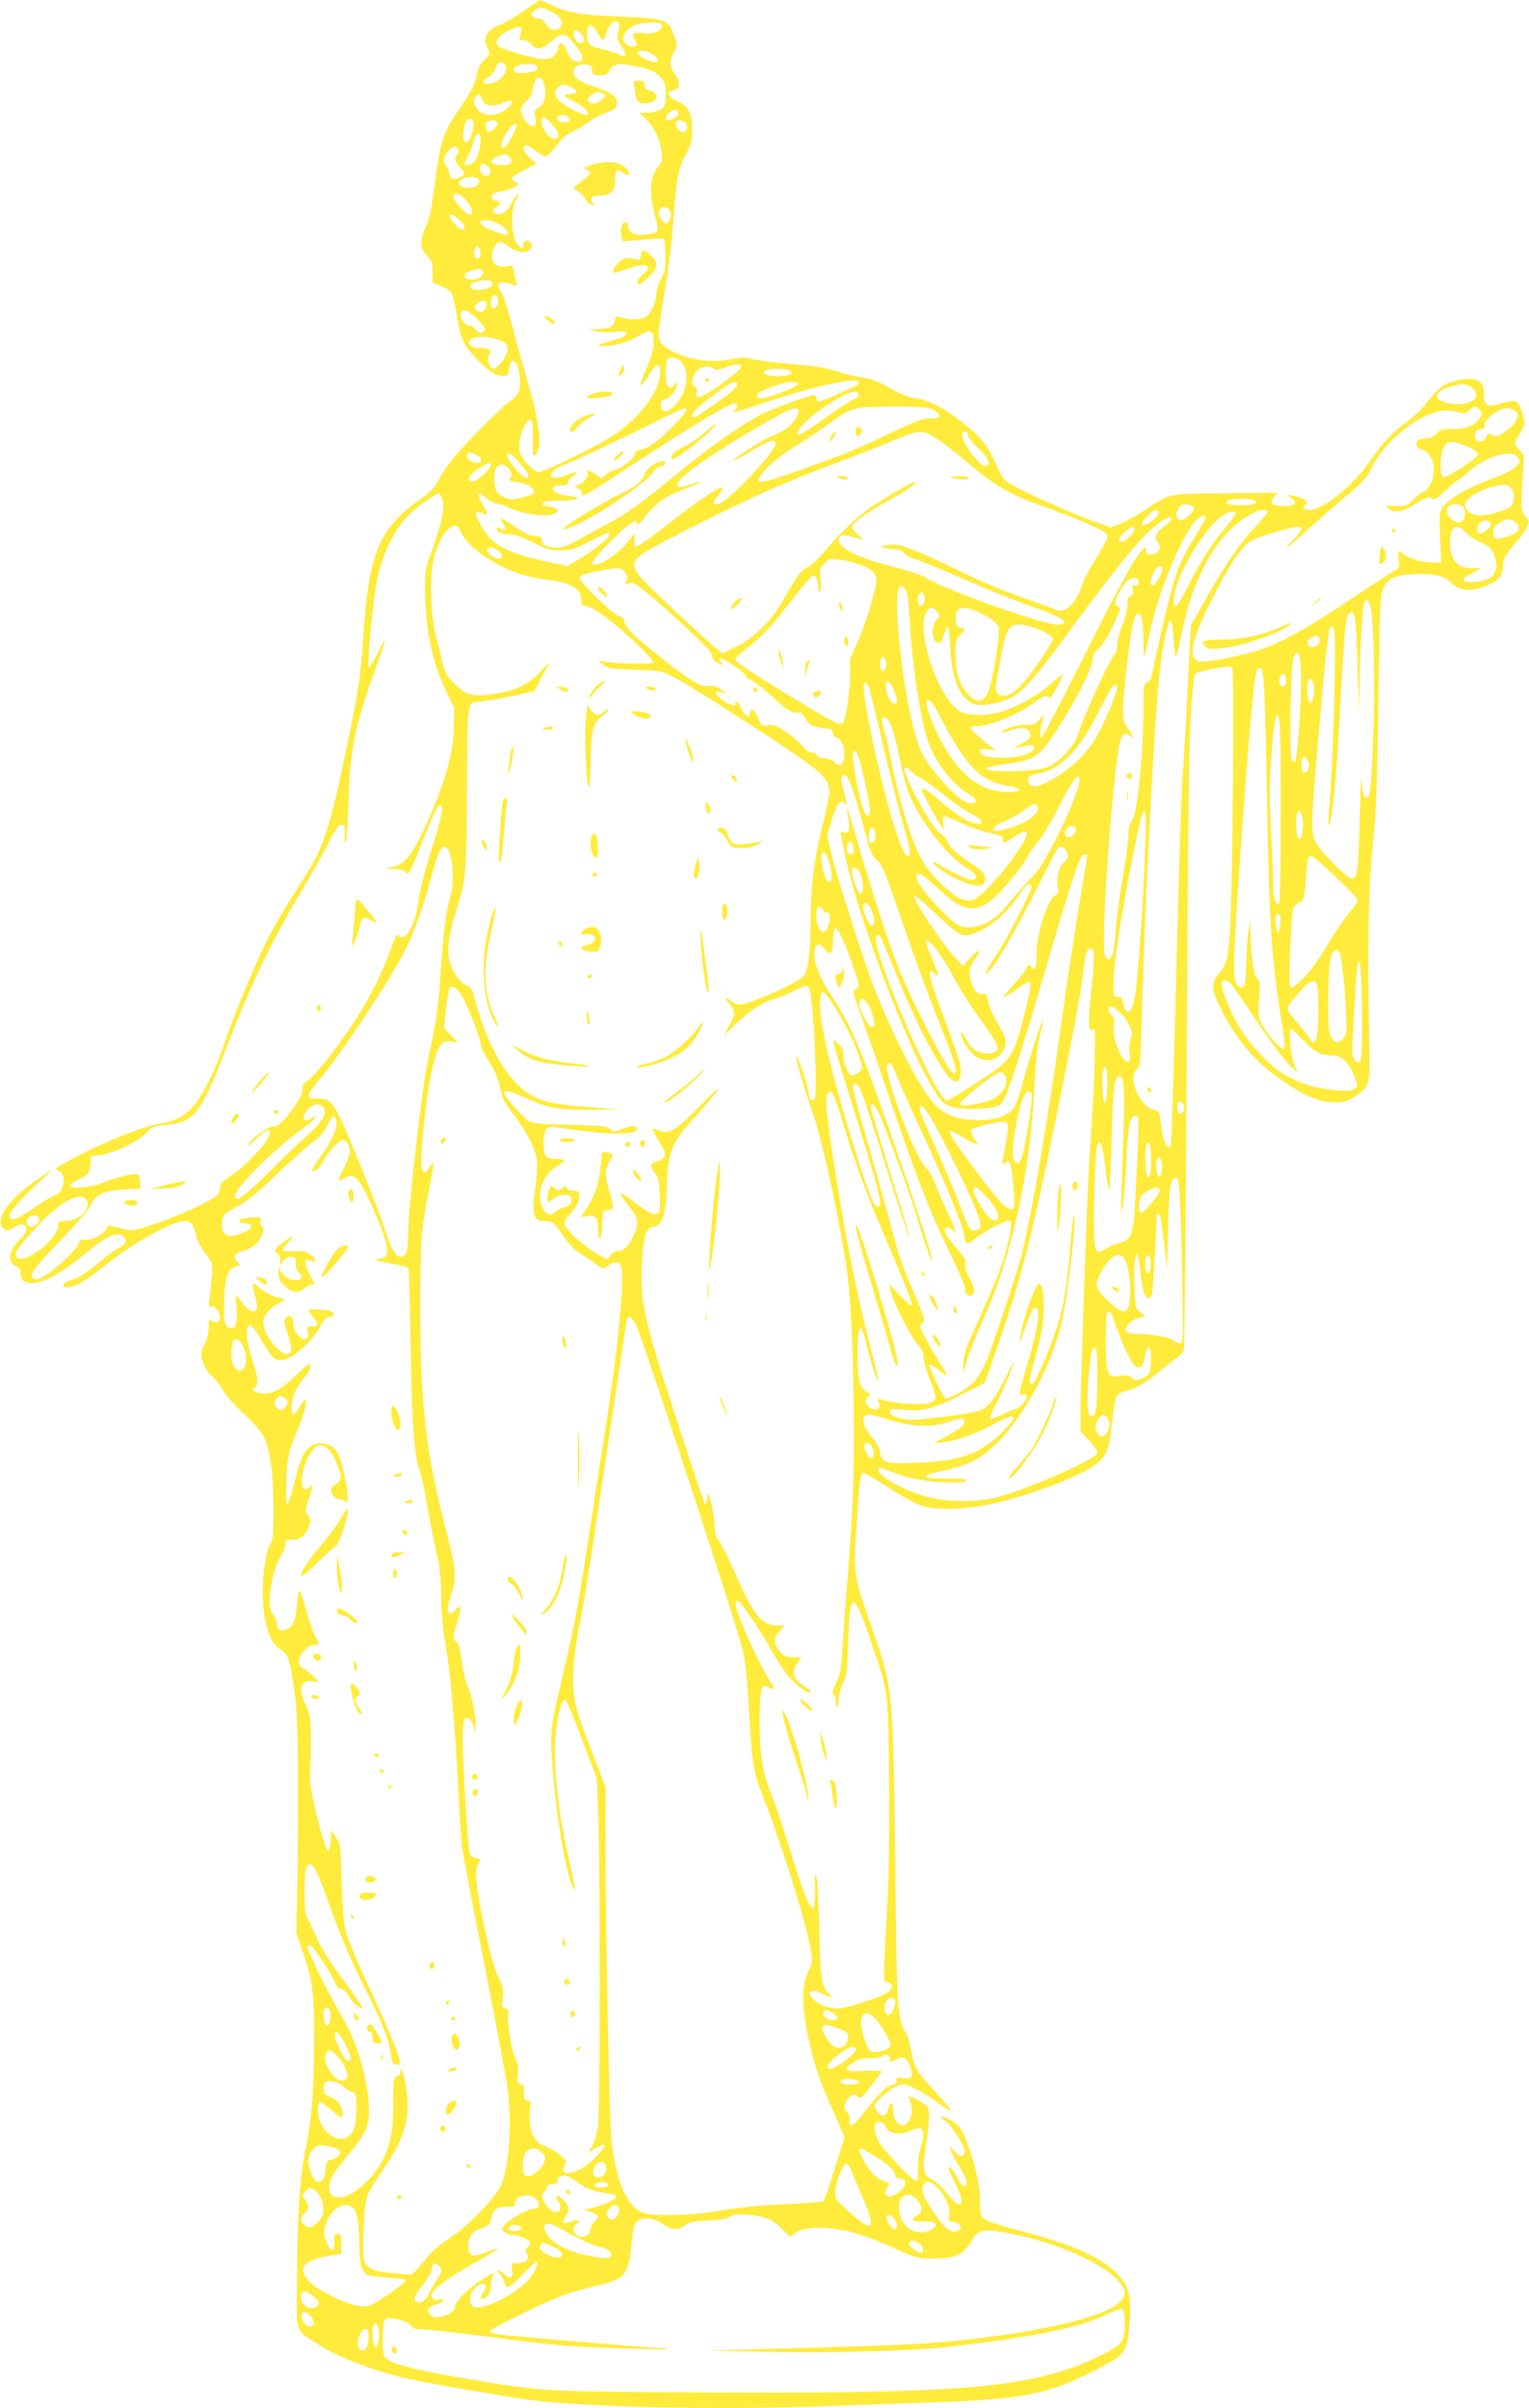 <?xml version="1.0" standalone="no"?>
<!DOCTYPE svg PUBLIC "-//W3C//DTD SVG 20010904//EN"
 "http://www.w3.org/TR/2001/REC-SVG-20010904/DTD/svg10.dtd">
<svg version="1.0" xmlns="http://www.w3.org/2000/svg"
 width="813pt" height="1280pt" viewBox="0 0 813 1280"
 preserveAspectRatio="xMidYMid meet">
<g transform="translate(0,1280) scale(0.1,-0.1)"
fill="#ffeb3b" stroke="none">
<path d="M2780 12739 c-47 -33 -102 -65 -123 -71 -42 -13 -77 -49 -77 -80 0
-10 7 -32 14 -47 14 -27 14 -29 -18 -60 -23 -22 -36 -46 -40 -73 -8 -49 -35
-104 -91 -183 -87 -123 -106 -181 -135 -415 -16 -123 -27 -178 -46 -216 -33
-70 -32 -113 6 -152 26 -28 30 -39 30 -87 l0 -56 43 -18 c23 -10 48 -25 55
-34 7 -8 21 -64 31 -124 21 -126 32 -151 101 -226 63 -69 110 -99 147 -95 24
3 28 8 31 41 3 37 23 50 38 25 14 -22 23 -93 17 -131 -4 -30 -14 -44 -47 -67
-51 -35 -249 -234 -314 -316 -27 -34 -59 -83 -72 -109 -17 -34 -39 -59 -83
-89 -233 -162 -287 -290 -317 -761 -12 -190 -24 -268 -85 -560 -90 -431 -123
-536 -222 -692 -133 -209 -183 -295 -231 -399 -67 -146 -162 -378 -197 -484
-15 -47 -47 -127 -71 -178 -82 -176 -144 -234 -271 -254 -93 -14 -324 -108
-491 -200 -70 -38 -73 -41 -50 -52 16 -8 24 -22 26 -44 4 -35 -20 -82 -40 -82
-7 0 -55 -29 -108 -64 -107 -73 -133 -82 -138 -49 -3 22 77 111 183 203 49 43
49 43 10 20 -109 -64 -200 -148 -232 -215 -29 -62 11 -108 61 -70 11 8 30 15
43 15 34 0 30 -40 -8 -76 -64 -60 -74 -125 -24 -144 19 -7 25 -17 25 -38 0
-37 17 -52 60 -52 65 0 164 56 297 167 100 84 166 111 193 78 17 -21 7 -41
-32 -61 -18 -9 -58 -37 -88 -63 -80 -69 -117 -92 -163 -106 -49 -14 -58 -42
-13 -37 44 5 92 33 193 114 149 120 362 238 428 238 29 0 50 -29 59 -82 4 -20
25 -61 47 -90 41 -53 41 -53 35 -123 -3 -38 -9 -91 -12 -118 -6 -40 -4 -46 9
-42 17 7 47 -29 47 -58 0 -23 -26 -33 -45 -17 -13 11 -15 6 -15 -34 0 -27 -8
-63 -20 -86 -11 -22 -20 -48 -20 -59 0 -37 30 -98 60 -119 16 -12 41 -44 55
-71 16 -28 61 -80 106 -121 43 -39 91 -91 105 -115 38 -66 56 -184 58 -380 1
-142 -2 -175 -16 -200 -41 -76 -55 -307 -24 -425 21 -81 43 -119 81 -140 37
-20 49 -60 72 -230 13 -99 17 -206 17 -520 0 -217 -2 -476 -4 -575 l-5 -180
33 -95 c55 -162 62 -212 62 -465 0 -269 -12 -424 -45 -590 -32 -160 -44 -343
-46 -678 -2 -316 -13 -275 101 -351 117 -78 326 -157 520 -197 117 -24 456
-83 603 -104 276 -40 1026 -57 1587 -35 146 5 402 14 570 20 499 17 626 44
906 193 107 57 125 80 135 174 21 199 7 257 -81 336 -87 78 -239 142 -505 212
-152 40 -189 55 -199 80 -3 9 -6 49 -6 88 0 81 -33 215 -79 324 -26 60 -35 71
-80 95 -31 17 -48 22 -45 13 3 -7 11 -16 19 -19 24 -9 105 -133 105 -160 0
-35 -27 -34 -58 2 l-23 27 7 -25 c3 -14 24 -52 45 -86 21 -33 39 -70 39 -82 0
-38 -29 -24 -51 23 -12 25 -26 48 -31 51 -22 14 -17 -8 16 -72 20 -38 37 -80
38 -94 5 -44 -30 -30 -76 30 -23 30 -60 64 -81 76 -49 25 -53 45 -31 183 9 54
16 121 16 149 0 44 -4 53 -29 71 -15 11 -41 25 -56 31 -24 9 -26 8 -20 -7 22
-51 17 -99 -11 -127 -20 -21 -30 -20 -54 4 -13 13 -20 33 -20 60 0 48 -16 53
-28 8 -10 -41 -40 -44 -61 -6 -15 25 -14 29 9 54 44 48 102 84 133 84 32 0
122 -50 211 -117 65 -49 49 -19 -42 79 -99 107 -111 128 -126 212 -7 41 -21
87 -30 101 -44 68 -48 121 -56 910 -10 884 -14 924 -106 1190 -123 353 -118
320 -96 645 14 208 17 230 34 230 7 0 65 -34 130 -76 66 -42 141 -85 169 -95
73 -28 227 -26 373 5 213 45 495 154 575 221 47 41 61 80 75 222 8 79 18 129
27 138 8 7 39 20 69 29 40 11 78 34 139 83 46 37 96 77 112 88 15 11 31 29 34
40 4 11 11 740 15 1620 7 1208 12 1644 23 1781 7 99 17 185 20 191 4 6 48 18
98 28 76 14 93 14 101 3 12 -17 2 -1179 -12 -1385 -11 -167 -17 -190 -60 -240
-40 -45 -39 -81 5 -171 84 -177 193 -303 348 -406 117 -78 186 -105 263 -106
51 0 68 5 108 31 80 53 82 61 76 314 -10 457 -4 797 20 1030 18 183 23 311 29
765 7 494 9 549 25 588 24 57 59 74 166 80 100 5 163 -9 195 -44 45 -48 115
-52 203 -11 50 23 72 50 72 89 0 42 15 72 65 128 26 29 54 67 63 86 15 32 15
35 -6 57 -25 27 -26 43 -16 204 l7 122 -26 31 c-26 31 -27 32 -9 62 47 83 45
76 25 136 -22 67 -33 71 -114 47 -72 -22 -89 -13 -89 49 0 47 -6 58 -38 75
-28 15 -100 6 -157 -18 -38 -17 -65 -43 -128 -125 -16 -20 -59 -59 -97 -87
-71 -51 -114 -98 -192 -209 -89 -127 -244 -250 -315 -250 -32 0 -43 12 -23 25
25 16 -7 40 -66 50 -34 5 -36 4 -19 -6 51 -31 40 -49 -31 -49 -62 0 -79 17
-48 51 l18 20 -279 -3 c-316 -3 -286 3 -440 -97 -41 -27 -96 -57 -122 -67
l-46 -18 -81 29 c-103 36 -353 146 -432 190 -58 33 -63 38 -98 116 -46 103
-78 143 -178 223 -93 75 -183 121 -252 130 -27 3 -74 20 -105 37 -104 58 -126
67 -186 74 -33 5 -91 19 -129 32 -53 18 -112 28 -237 38 -92 8 -186 19 -209
26 -33 10 -54 10 -99 1 -116 -24 -235 -8 -332 44 -66 37 -75 58 -61 147 6 39
23 143 36 230 14 88 30 227 36 310 16 225 25 278 65 353 30 55 35 76 35 130 0
91 -19 130 -73 153 -46 20 -67 48 -42 56 8 3 22 7 30 10 23 7 18 54 -10 87
-28 34 -27 68 3 120 14 24 14 31 -4 79 -32 87 -39 90 -280 100 -220 9 -284 20
-375 64 -29 14 -55 25 -58 25 -3 -1 -44 -28 -91 -61z m147 1 c50 -22 73 -60
53 -85 -20 -24 -63 -15 -78 18 -9 18 -21 27 -36 27 -13 0 -29 6 -35 14 -10 11
-7 17 11 30 28 20 34 20 85 -4z m366 -75 c-1 -11 -5 -32 -8 -46 -5 -20 0 -38
21 -68 32 -49 26 -61 -19 -39 -18 9 -59 21 -91 28 -63 13 -80 34 -74 94 4 42
28 40 53 -5 27 -49 37 -51 48 -9 11 42 35 72 56 68 9 -2 15 -12 14 -23z m227
-4 c0 -25 -51 -45 -99 -38 -54 7 -68 -4 -46 -37 16 -24 16 -26 0 -32 -20 -8
-43 4 -59 28 -13 22 16 66 57 83 18 8 58 14 90 15 49 0 57 -3 57 -19z m-747
-17 c-1 -5 -4 -21 -8 -36 -6 -23 -4 -26 13 -21 13 3 28 -4 45 -22 31 -35 61
-29 117 21 49 44 67 40 121 -28 42 -53 47 -80 16 -86 -25 -5 -54 23 -67 64
-12 36 -40 47 -40 15 0 -10 -9 -29 -19 -42 -15 -19 -28 -24 -63 -23 -45 1
-214 49 -236 67 -25 20 -8 51 43 79 48 27 82 32 78 12z m321 -29 c9 -14 14
-30 11 -35 -10 -16 -34 -11 -45 9 -26 49 4 71 34 26z m380 -106 c32 -25 33
-39 4 -39 -27 0 -88 35 -88 50 0 18 56 11 84 -11z m-800 -45 c40 -15 7 -86
-49 -104 -52 -17 -78 6 -30 28 13 6 31 27 39 47 16 38 17 38 40 29z m182 -15
c11 -18 -12 -32 -64 -37 -56 -5 -78 12 -47 35 22 16 101 18 111 2z m292 -21
c3 -25 7 -28 42 -28 33 0 41 4 52 28 17 35 53 39 156 16 61 -13 84 -24 110
-50 29 -29 32 -38 32 -90 0 -33 -4 -64 -8 -71 -11 -17 -58 -33 -98 -33 l-35 0
34 -32 c46 -44 78 -109 84 -174 5 -47 3 -57 -20 -84 -44 -52 -47 -140 -10
-273 19 -68 14 -77 -49 -84 -60 -7 -98 10 -98 42 0 33 -28 33 -36 0 -3 -14 -3
-37 0 -51 l7 -27 87 7 c48 4 98 8 112 9 25 2 25 1 28 -83 2 -76 0 -91 -23
-133 -14 -27 -25 -61 -25 -77 0 -44 -28 -107 -57 -125 -25 -17 -90 -17 -140 0
-18 6 -22 3 -25 -21 -3 -32 -24 -41 -98 -44 l-45 -2 45 -9 c25 -5 71 -7 103
-3 47 5 57 3 57 -10 0 -10 -20 -21 -57 -32 -113 -33 -112 -32 -71 -33 62 -2
141 20 190 51 67 42 83 36 83 -32 -1 -42 -11 -77 -42 -149 -44 -98 -33 -105
25 -14 35 56 52 56 52 0 0 -91 -97 -224 -235 -323 -65 -47 -382 -204 -410
-204 -27 0 -91 68 -101 105 -9 37 4 106 27 144 33 55 44 36 42 -73 -1 -82 1
-95 12 -86 41 34 27 163 -41 397 -26 87 -62 219 -81 293 -19 74 -43 150 -54
168 -29 50 -25 65 14 60 17 -3 41 -9 51 -13 16 -7 18 -5 12 11 -4 10 -10 36
-13 57 -5 36 -7 38 -34 32 -65 -14 -101 28 -75 89 20 49 32 51 78 17 46 -34
97 -41 118 -16 16 20 6 45 -20 45 -13 0 -19 -6 -17 -17 4 -32 -17 -27 -38 8
-28 47 -29 182 -2 223 10 15 16 30 14 33 -3 2 -13 -7 -21 -21 -9 -14 -23 -37
-31 -51 -18 -29 -61 -43 -78 -25 -9 9 -7 15 11 27 12 9 22 19 22 24 0 4 -10 9
-22 11 -15 2 -23 10 -23 23 0 16 9 21 46 26 26 4 59 15 74 25 27 18 27 18 5
26 -30 11 -21 30 26 52 21 10 49 25 62 33 l23 14 -37 34 c-34 32 -40 55 -18
62 6 2 28 -10 49 -27 21 -16 46 -30 55 -30 10 0 37 25 60 56 29 39 56 62 89
77 25 11 62 33 81 48 19 16 55 35 79 44 56 19 71 32 71 60 0 32 -27 52 -107
79 -91 31 -123 52 -123 82 0 28 25 45 65 41 25 -2 31 -7 33 -29z m-254 -79
c13 -54 0 -108 -30 -121 -22 -11 -24 -15 -18 -55 6 -39 4 -43 -15 -43 -24 0
-61 52 -61 86 0 11 14 33 30 49 17 16 30 36 30 45 0 10 5 31 11 49 15 42 41
37 53 -10z m147 -14 c35 -19 30 -35 -12 -35 -39 0 -36 -11 9 -32 53 -25 97
-63 88 -76 -9 -14 -117 38 -152 73 -28 28 -30 47 -8 69 19 20 37 20 75 1z
m169 -35 c13 -9 12 -13 -9 -30 -27 -24 -66 -26 -75 -5 -6 16 29 45 54 45 8 0
22 -5 30 -10z m-645 -30 c13 -25 22 -30 51 -30 19 0 49 7 65 16 55 28 52 -12
-3 -46 -49 -30 -111 -27 -137 6 -24 30 -27 54 -9 72 16 16 15 16 33 -18z
m1043 -72 c3 -13 -35 -38 -58 -38 -18 0 -10 29 12 44 26 18 42 16 46 -6z
m-580 -30 c3 -14 -3 -18 -27 -18 -31 0 -47 13 -36 31 11 16 59 6 63 -13z m-94
-28 c39 -44 45 -67 19 -77 -24 -9 -73 49 -73 87 0 40 11 38 54 -10z m-416 4
c5 -31 -21 -99 -38 -99 -20 0 -25 40 -10 88 12 42 43 49 48 11z m128 4 c7 -11
-29 -48 -47 -48 -13 0 -22 27 -15 45 6 18 52 20 62 3z m1003 -5 c14 -27 -5
-56 -28 -43 -21 11 -34 37 -25 51 9 15 42 10 53 -8z m-899 -8 c0 -3 -14 -33
-30 -66 -30 -59 -58 -75 -53 -30 4 29 53 101 69 101 8 0 14 -2 14 -5z m-197
-59 c8 -20 -3 -85 -19 -118 -14 -26 -50 -46 -62 -33 -4 3 3 23 15 43 11 21 26
57 32 80 12 43 25 53 34 28z m-116 -72 c3 -8 1 -20 -6 -27 -18 -18 -13 -39 17
-70 26 -28 27 -29 8 -43 -31 -22 -66 -18 -66 9 0 12 -7 31 -15 41 -20 27 -19
49 6 80 23 29 47 34 56 10z m273 -39 c24 -28 4 -46 -47 -43 -55 4 -65 21 -26
42 36 19 57 20 73 1z m-115 -51 c20 -21 15 -49 -9 -49 -23 0 -41 27 -33 49 8
20 21 20 42 0z m-56 -63 c20 -13 6 -39 -24 -47 -34 -8 -75 3 -75 22 0 26 69
44 99 25z m-60 -116 c32 -37 41 -75 17 -75 -18 0 -86 75 -86 95 0 27 37 16 69
-20z m1081 -51 c15 -17 4 -65 -17 -71 -18 -6 -46 43 -38 67 8 24 37 26 55 4z
m-1121 -50 c17 -14 31 -32 31 -40 0 -24 -27 -16 -54 17 -44 52 -29 67 23 23z
m212 -24 c38 -20 58 -44 45 -57 -6 -7 -90 22 -124 44 -54 34 15 45 79 13z
m-96 -156 c0 -19 -5 -29 -15 -29 -16 0 -25 28 -16 51 10 25 31 10 31 -22z m15
-103 c0 -23 -50 -46 -79 -36 -29 9 -26 32 7 43 45 17 72 14 72 -7z m45 -51
c13 -22 -17 -40 -66 -40 -37 0 -49 4 -49 15 0 28 100 49 115 25z m30 -81 c11
-16 -4 -59 -20 -59 -10 0 -15 10 -15 28 0 39 20 56 35 31z m-57 -40 c-5 -33
-34 -48 -54 -28 -14 15 -14 18 1 33 25 24 57 21 53 -5z m-52 -73 c47 -47 53
-63 27 -73 -10 -4 -23 2 -34 15 -9 12 -24 22 -32 22 -23 0 -47 28 -47 56 0 38
37 30 86 -20z m108 -109 c46 -14 61 -34 52 -70 -8 -32 -53 -87 -72 -87 -21 0
-38 51 -24 73 16 27 4 37 -44 37 -28 0 -48 6 -57 16 -31 38 59 57 145 31z
m967 -110 c64 -49 46 -186 -33 -252 -39 -33 -63 -29 -63 10 0 24 5 31 23 33
24 4 62 55 62 82 -1 12 -3 11 -11 -2 -12 -22 -35 -23 -43 -2 -3 9 -6 37 -6 64
0 27 3 55 6 64 7 19 42 20 65 3z m329 -37 c0 -23 -193 -160 -225 -160 -13 0
-16 6 -11 24 4 16 1 26 -9 30 -21 8 -18 49 6 80 22 28 75 36 96 15 8 -8 25 -6
64 9 51 19 79 19 79 2z m260 -20 c24 -16 -6 -30 -65 -30 -27 0 -57 5 -65 10
-24 16 6 30 65 30 28 0 57 -5 65 -10z m365 -59 c7 -12 -3 -18 -95 -59 -126
-56 -121 -55 -127 -32 -3 11 -8 20 -12 20 -27 0 -237 -77 -291 -107 -137 -76
-293 -189 -489 -351 -136 -113 -237 -185 -321 -227 -30 -15 -94 -50 -142 -77
-66 -38 -98 -50 -127 -50 -50 1 -81 17 -81 42 0 16 -7 20 -34 20 -25 0 -55 14
-107 50 -40 27 -75 47 -77 45 -2 -2 4 -15 14 -29 20 -31 14 -42 -15 -26 -12 6
-21 7 -21 2 0 -19 27 -32 65 -32 29 0 67 -13 126 -42 73 -38 92 -43 149 -43
58 0 75 5 157 48 51 26 95 47 98 47 3 0 5 -7 5 -15 0 -16 -108 -99 -180 -139
l-46 -25 -109 24 c-225 49 -300 93 -358 211 -24 49 -19 62 18 46 32 -15 31 -6
-1 52 -15 26 -24 50 -21 53 3 3 23 -9 44 -26 21 -17 48 -31 61 -31 12 0 39 -8
60 -19 76 -38 212 -53 248 -27 18 14 18 15 -9 25 -16 6 -34 11 -42 11 -22 0
-27 18 -8 23 10 3 48 6 86 6 88 0 119 16 48 24 -59 7 -91 22 -91 42 0 11 12
15 40 15 28 0 40 4 40 14 0 8 12 24 28 35 32 24 16 27 -35 6 -44 -19 -83 -19
-83 -2 0 18 29 43 60 52 35 11 314 142 492 231 81 41 152 74 158 74 22 0 7
-25 -57 -91 -75 -79 -146 -129 -179 -129 -15 0 -24 -8 -28 -25 -7 -26 -86 -85
-115 -85 -8 0 -25 -10 -37 -21 l-23 -21 -34 21 c-42 26 -50 26 -42 2 6 -21
-35 -61 -64 -61 -10 -1 -5 -7 12 -16 17 -9 26 -21 23 -29 -9 -25 23 -6 299
175 263 173 457 290 503 304 25 8 31 -11 10 -32 -20 -20 4 -15 126 27 261 90
514 148 531 122z m-645 -14 c0 -16 -50 -57 -152 -128 -76 -52 -88 -57 -88 -35
0 16 65 72 154 135 61 43 86 51 86 28z m325 3 c-15 -24 -186 -86 -211 -76 -28
11 9 41 74 61 31 9 62 18 67 20 23 8 76 4 70 -5z m3564 -11 c39 -14 53 -55 26
-75 -28 -21 -83 -28 -133 -18 -87 17 -79 65 15 90 61 16 55 16 92 3z m-3242
-46 c3 -7 -11 -19 -29 -26 -18 -8 -87 -53 -153 -101 -66 -47 -126 -86 -132
-86 -43 -1 35 84 141 154 108 71 163 90 173 59z m375 -73 c21 -6 42 -20 48
-30 12 -23 14 -22 -47 -24 -38 -1 -83 -18 -208 -78 -185 -89 -248 -114 -502
-204 -201 -70 -227 -72 -180 -10 35 46 93 92 197 157 47 29 117 76 155 105 85
61 103 71 152 83 54 13 340 13 385 1z m2922 -6 c20 -19 20 -24 0 -52 -25 -36
-68 -52 -139 -52 -57 0 -68 -3 -87 -25 -14 -16 -32 -25 -52 -25 -17 0 -37 -4
-44 -9 -21 -13 -10 -44 17 -51 39 -9 66 -54 65 -109 0 -52 -28 -108 -58 -117
-10 -4 -34 -22 -54 -41 -29 -29 -40 -34 -76 -33 -68 3 -74 1 -52 -15 31 -23
67 -18 128 18 72 44 88 50 104 36 10 -9 26 1 72 45 32 31 62 56 67 56 4 0 27
18 50 39 86 79 221 124 258 86 9 -9 17 -21 17 -26 0 -23 -50 -57 -120 -83
-186 -68 -292 -136 -303 -193 -3 -15 -2 -80 1 -145 l5 -118 -44 0 c-55 0 -116
17 -151 41 -14 11 -29 19 -32 19 -3 0 -3 -20 1 -45 5 -43 4 -45 -28 -62 -18
-10 -122 -78 -231 -151 -220 -148 -366 -228 -478 -266 -101 -33 -293 -70 -324
-62 -62 15 -43 111 65 324 102 201 162 290 215 319 39 22 212 73 247 73 28 0
20 -21 -25 -67 -75 -76 -30 -46 80 55 59 54 146 130 194 170 96 79 117 104
147 165 48 98 170 214 278 264 69 32 113 38 169 24 43 -11 49 -10 68 8 25 25
30 26 50 5z m-3619 -4 c9 -15 -22 -67 -58 -94 -18 -14 -53 -32 -77 -41 -41
-14 -210 -120 -210 -132 0 -2 28 11 63 31 118 69 146 81 159 68 16 -16 -50
-101 -171 -224 -87 -87 -140 -122 -158 -105 -3 3 9 23 26 44 17 21 27 39 21
41 -19 7 -133 -73 -367 -255 -46 -36 -88 -61 -94 -58 -7 5 -8 21 -4 43 6 35 6
34 -45 -27 -64 -77 -180 -140 -180 -99 0 7 46 59 102 115 98 98 138 123 138
86 0 -9 17 8 39 38 47 66 104 108 196 143 100 38 137 63 45 31 -52 -18 -70
-19 -70 -2 0 37 193 172 482 337 119 68 151 80 163 60z m3806 0 c41 -22 14
-76 -64 -125 -22 -14 -33 -16 -52 -7 -20 9 -25 8 -30 -8 -13 -41 -68 -34 -63
9 2 20 9 27 30 29 17 2 25 8 22 16 -11 29 72 95 119 96 10 0 27 -5 38 -10z
m-3051 -165 c36 -25 111 -85 168 -133 112 -96 210 -154 342 -200 111 -39 229
-86 313 -124 48 -22 67 -36 67 -50 0 -10 -28 -62 -62 -116 -34 -53 -67 -116
-74 -140 -30 -100 -91 -156 -143 -132 -14 7 -83 32 -153 56 -130 45 -266 103
-417 178 -47 24 -127 60 -177 80 -78 31 -98 35 -140 29 -36 -5 -43 -8 -29 -14
11 -4 38 -8 60 -8 29 -1 44 -7 52 -21 7 -10 31 -24 54 -30 23 -7 148 -58 278
-114 130 -57 286 -120 346 -140 163 -54 222 -96 134 -96 -79 0 -621 195 -701
252 -15 10 -87 34 -160 53 -192 48 -298 100 -298 144 0 27 23 32 77 16 27 -8
50 -15 52 -15 2 0 -11 13 -28 29 -17 16 -31 34 -31 39 0 20 80 78 193 140 103
56 166 102 141 102 -12 0 -172 -94 -239 -140 -65 -45 -173 -148 -240 -230 -30
-37 -71 -75 -91 -85 -36 -17 -50 -36 -130 -175 -64 -111 -148 -195 -245 -245
l-76 -39 -29 23 c-54 42 -335 304 -390 363 -66 72 -68 95 -16 138 43 36 479
256 699 353 84 37 248 103 365 146 117 44 256 98 308 121 114 48 130 47 220
-15z m148 29 c2 -10 28 -43 59 -72 51 -50 64 -80 36 -89 -32 -11 -140 138
-126 174 7 19 27 11 31 -13z m2660 -60 c29 -14 52 -32 52 -39 0 -18 -169 -128
-186 -121 -19 7 -18 106 0 151 13 30 20 35 49 35 18 0 56 -12 85 -26z m-5250
-67 c3 -12 -3 -17 -20 -17 -34 0 -63 23 -55 44 6 14 10 15 39 3 18 -7 34 -21
36 -30z m189 1 c34 -37 63 -78 63 -90 0 -22 -33 -3 -69 40 -60 70 -55 114 6
50z m-137 -32 c0 -17 -75 -86 -93 -86 -42 0 -26 35 31 71 52 33 62 35 62 15z
m92 -13 c20 -18 23 -44 7 -60 -7 -7 5 -12 42 -16 52 -6 89 -29 89 -53 0 -12
-19 -19 -99 -37 -32 -8 -87 16 -102 44 -15 30 -15 105 1 124 16 20 39 19 62
-2z m5336 -111 c18 -23 15 -76 -5 -94 -24 -21 -117 -48 -165 -48 -40 0 -78 27
-78 55 0 34 65 76 152 99 57 14 76 12 96 -12z m-5683 -66 c10 -43 -9 -126 -63
-276 -27 -73 -32 -99 -32 -180 0 -208 34 -387 103 -535 l52 -110 -2 -100 c-1
-146 -53 -318 -167 -560 -60 -126 -98 -170 -159 -183 l-42 -10 52 -1 c37 -1
55 -6 61 -18 12 -21 23 -2 92 172 60 150 77 185 90 185 19 0 10 -57 -30 -185
-53 -170 -78 -265 -86 -329 -13 -113 -67 -213 -100 -185 -18 15 -17 17 -48
-71 -45 -125 -123 -279 -201 -395 -91 -136 -200 -273 -240 -300 -22 -15 -29
-26 -27 -44 3 -16 -12 -47 -43 -93 -53 -77 -87 -108 -120 -108 -25 0 -119 -71
-129 -97 -4 -9 18 7 49 36 38 36 60 50 67 43 6 -6 4 -20 -6 -41 -25 -48 -135
-161 -194 -198 -29 -19 -55 -40 -57 -46 -2 -7 -6 -24 -9 -40 -6 -23 -23 -35
-119 -82 -63 -30 -164 -71 -226 -92 -105 -34 -115 -36 -164 -26 -29 6 -59 14
-68 18 -10 4 -19 -3 -27 -20 -13 -29 -66 -55 -112 -55 -18 0 -30 -5 -30 -13 0
-39 -182 -197 -226 -197 -19 0 -24 5 -24 25 0 18 40 65 150 179 96 100 156
170 166 195 20 51 69 72 180 79 l81 4 -2 36 c0 20 -7 38 -14 40 -20 7 -112
-16 -183 -44 -66 -27 -168 -37 -175 -17 -2 6 15 20 39 31 55 24 66 38 70 87
l3 40 53 6 c69 9 196 70 238 115 30 34 39 37 106 44 153 15 186 58 328 425
127 329 235 554 388 809 53 89 119 206 147 261 38 77 55 100 70 100 18 0 20
-6 18 -55 -2 -37 0 -48 6 -35 4 11 11 108 14 215 8 272 34 401 138 689 33 90
58 166 55 168 -2 2 -20 -30 -40 -73 -22 -44 -41 -73 -46 -68 -8 9 19 308 40
434 25 146 88 285 169 368 45 46 151 122 166 118 6 -1 14 -20 20 -40z m4315 4
c25 -16 1 -25 -70 -25 -70 0 -95 9 -70 25 19 12 121 12 140 0z m-322 -42 c2
-9 -12 -28 -32 -43 -30 -23 -39 -25 -51 -15 -16 13 -12 43 8 68 15 18 71 11
75 -10z m1430 10 c17 -17 15 -63 -3 -78 -12 -10 -21 -10 -40 -2 -34 16 -52 56
-35 77 15 18 61 20 78 3z m-1618 -35 c0 -18 -56 -63 -78 -63 -19 0 -14 12 20
47 35 36 58 42 58 16z m580 6 c0 -7 -32 -45 -71 -86 -79 -84 -155 -195 -263
-387 l-74 -131 -17 -332 c-8 -183 -20 -378 -25 -435 -5 -57 -16 -362 -25 -678
-29 -1114 -35 -1312 -41 -1321 -18 -30 -41 27 -53 130 -5 49 -9 55 -34 62 -38
10 -53 24 -83 75 -32 54 -36 120 -9 140 18 13 20 35 27 302 15 574 64 1520 93
1797 16 152 44 287 60 286 6 -1 12 -43 15 -95 3 -52 8 -97 11 -100 3 -3 15 45
28 106 66 338 199 565 386 662 35 19 75 21 75 5z m-170 -9 c0 -6 -27 -43 -61
-83 -68 -81 -136 -189 -200 -319 -50 -102 -75 -116 -66 -38 15 122 168 374
262 432 33 20 65 24 65 8z m-160 -22 c0 -6 -20 -44 -45 -83 -113 -183 -121
-207 -243 -764 -2 -13 -13 -26 -23 -28 -17 -5 -19 -17 -19 -123 0 -266 -33
-585 -64 -619 -11 -12 -16 -37 -16 -72 0 -30 -14 -131 -30 -224 -17 -94 -33
-213 -36 -265 -7 -116 -20 -170 -39 -170 -8 0 -18 12 -21 27 -23 89 50 1052
86 1147 10 28 29 33 48 14 24 -24 13 13 -13 44 -31 37 -32 70 -5 312 25 221
40 290 61 294 20 4 29 -42 29 -152 0 -44 2 -77 4 -75 3 2 14 52 26 109 42 211
160 506 240 603 31 36 60 49 60 25z m-180 -7 c0 -5 -16 -21 -35 -35 -49 -38
-61 -63 -40 -86 22 -24 11 -58 -20 -66 -30 -7 -48 3 -41 23 4 9 1 13 -6 11
-31 -10 -124 -174 -323 -575 -119 -238 -221 -433 -227 -433 -11 0 -7 48 8 100
7 24 7 24 -18 -4 -22 -26 -31 -30 -70 -28 -46 3 -128 -23 -128 -39 0 -5 16 -2
36 6 65 27 114 15 114 -26 0 -11 -20 -27 -52 -44 -29 -14 -42 -24 -28 -21 85
20 102 19 98 0 -11 -59 -288 -74 -288 -16 0 11 10 13 48 8 39 -5 43 -4 27 5
-34 20 -125 100 -125 110 0 5 15 9 33 9 73 0 231 66 311 129 40 32 76 41 76
19 0 -7 16 15 35 50 19 34 35 67 35 73 0 6 -26 -13 -59 -43 -63 -59 -184 -127
-270 -152 -77 -23 -178 -21 -218 3 -109 67 -227 399 -183 516 14 37 39 43 62
15 18 -23 18 -23 -2 -45 -24 -26 -28 -96 -5 -115 20 -17 33 -5 45 40 6 22 14
40 19 40 5 0 11 -51 14 -112 7 -157 44 -254 110 -293 36 -21 109 -15 191 16
73 27 132 91 325 354 282 384 396 521 485 586 39 29 66 37 66 20z m1676 -57
c-33 -29 -51 -27 -51 7 0 33 43 55 65 33 13 -14 12 -18 -14 -40z m154 38 c33
-27 13 -58 -48 -75 -58 -18 -72 -13 -72 24 0 22 8 34 33 49 40 25 59 25 87 2z
m-5609 -51 c23 -48 73 -96 153 -146 97 -60 189 -93 297 -105 130 -15 189 -48
189 -107 0 -23 5 -33 15 -33 44 0 149 -77 298 -219 50 -48 74 -78 68 -84 -10
-10 -230 -4 -271 9 -24 7 -24 6 5 -17 27 -22 41 -24 170 -29 137 -5 142 -6
210 -41 104 -54 596 -371 723 -466 78 -59 102 -93 102 -145 0 -18 -18 -104
-40 -190 -43 -172 -60 -316 -60 -519 0 -133 -13 -231 -35 -265 -23 -35 -290
-154 -347 -154 -12 0 -32 10 -45 22 -13 12 -23 16 -23 10 0 -6 5 -14 10 -17 6
-3 17 -19 25 -35 14 -26 13 -32 -16 -87 l-31 -58 53 51 c87 83 145 122 217
144 36 11 85 32 109 45 49 29 70 31 77 8 21 -67 45 -558 28 -582 -15 -21 -29
-5 -35 42 -6 46 -57 191 -64 184 -6 -7 42 -172 86 -296 58 -162 164 -663 191
-899 18 -160 30 -483 29 -807 0 -320 -4 -406 -33 -780 -9 -110 -20 -267 -25
-348 -8 -127 -13 -156 -34 -199 -23 -46 -24 -53 -11 -73 8 -12 12 -30 8 -39
-3 -9 -1 -16 5 -16 6 0 11 17 11 40 0 22 10 59 22 82 20 38 23 62 28 223 9
284 28 279 135 -41 79 -236 77 -221 82 -684 3 -244 0 -503 -7 -630 -26 -500
-26 -450 -2 -457 33 -8 34 -30 3 -53 -36 -25 -201 -80 -261 -86 -51 -5 -122
25 -148 64 -13 19 -13 22 3 28 10 4 36 -2 61 -15 56 -27 58 -26 29 3 -36 36
-43 81 -49 346 -3 135 -10 259 -15 275 -8 23 -10 9 -8 -65 1 -54 -2 -97 -8
-100 -19 -10 -54 77 -119 290 -36 118 -82 256 -102 305 -50 123 -65 219 -65
404 1 169 8 194 49 172 34 -18 35 -13 7 31 -44 73 -111 209 -149 305 -37 96
-43 123 -26 123 16 0 103 -124 166 -235 31 -55 73 -123 94 -150 39 -53 116
-113 128 -100 4 4 -1 12 -12 19 -78 47 -93 84 -55 137 l20 29 -41 0 c-33 0
-48 6 -71 29 -37 38 -38 76 -2 113 l27 28 -40 0 c-84 0 -127 53 -224 275 -34
77 -72 154 -86 172 -17 23 -24 44 -24 78 0 25 -8 78 -17 118 -17 72 -17 72
-23 32 -3 -22 -8 -35 -12 -29 -4 6 -62 177 -128 380 -195 595 -216 685 -207
884 7 156 21 204 60 208 46 5 69 70 72 201 5 194 23 243 137 368 79 86 138
158 138 168 0 4 -48 -42 -107 -102 -121 -125 -160 -146 -213 -120 -39 20 -38
8 7 -65 42 -67 39 -86 -16 -102 -37 -11 -39 -23 -8 -62 18 -23 23 -44 25 -114
3 -68 1 -89 -11 -99 -19 -15 -37 -7 -126 61 -35 27 -66 47 -69 44 -5 -6 -2
-10 56 -86 37 -50 39 -71 13 -134 -25 -56 -54 -86 -85 -86 -13 0 -30 -10 -39
-22 l-15 -23 -43 22 c-61 30 -178 131 -185 160 -5 18 1 32 24 56 37 40 52 69
52 101 0 22 -4 26 -30 26 -18 0 -33 6 -37 15 -5 14 -8 14 -24 -1 -18 -16 -20
-16 -39 1 -19 17 -20 17 -30 -9 -11 -30 -13 -66 -4 -66 3 0 17 9 31 20 31 24
81 26 90 4 9 -23 -10 -48 -38 -52 -13 -2 -34 -13 -46 -24 -27 -25 -54 -13 -73
32 -28 67 11 171 78 208 23 13 42 28 42 33 0 5 -20 9 -45 9 -34 0 -47 5 -55
19 -15 28 -12 114 4 136 13 18 19 19 97 7 225 -35 376 -37 386 -6 7 22 -28 23
-77 4 -46 -18 -50 -18 -66 -2 -13 12 -37 18 -88 19 -39 1 -127 4 -196 6 -100
2 -130 7 -153 21 -30 20 -127 132 -127 147 0 18 38 8 121 -30 114 -52 165 -61
342 -60 l152 2 -160 12 c-181 14 -236 25 -304 60 -125 63 -246 271 -311 533
-8 29 -18 46 -33 51 -27 11 -60 46 -80 86 -37 76 -31 158 28 346 44 138 46
176 48 644 2 436 2 435 65 435 20 1 95 13 165 28 l128 28 26 49 c13 28 34 66
46 85 16 26 6 19 -36 -26 -70 -75 -138 -108 -259 -124 -110 -15 -142 -5 -205
60 -37 38 -50 60 -59 102 -6 29 -21 89 -33 133 -27 101 -38 282 -22 385 13 86
50 170 88 200 33 26 44 22 64 -19z m3579 14 c0 -19 -47 -65 -66 -65 -25 0 -15
28 19 54 37 30 47 32 47 11z m1763 -15 c14 -16 50 -40 80 -53 46 -21 56 -31
71 -67 38 -96 -14 -150 -136 -142 -41 3 -34 18 20 46 l47 25 -51 1 c-78 0
-114 45 -114 142 0 79 38 101 83 48z m-5145 -96 c26 -18 29 -44 4 -44 -24 0
-62 28 -62 46 0 19 30 18 58 -2z m1911 -71 c73 -25 101 -49 101 -88 0 -49 -65
-258 -108 -345 -20 -41 -36 -82 -34 -90 12 -67 -15 -301 -36 -322 -16 -16 -42
-3 -235 114 -242 146 -337 209 -337 224 0 7 35 39 77 71 60 45 105 93 199 212
66 85 126 157 134 159 17 6 30 -17 30 -56 0 -18 4 -31 9 -28 5 3 7 33 4 65 -5
55 -3 61 21 86 25 25 32 27 78 21 28 -4 71 -14 97 -23z m1621 -30 c0 -22 -36
-83 -49 -83 -19 0 -19 17 -1 58 19 42 50 57 50 25z m-2854 -18 c12 -19 14 -28
5 -38 -13 -17 -2 -30 14 -17 18 15 73 -26 270 -205 125 -115 174 -165 171
-177 -3 -12 7 -26 25 -39 29 -20 40 -14 17 9 -9 9 -9 12 2 12 22 0 129 -73
136 -92 3 -10 10 -18 15 -18 15 0 77 -47 145 -112 58 -54 93 -73 124 -66 8 2
20 -9 27 -23 20 -40 41 -53 97 -59 43 -4 51 -8 54 -27 2 -13 10 -23 17 -23 39
0 63 -113 30 -140 -13 -11 -20 -9 -38 9 -14 12 -36 21 -55 21 -20 0 -35 6 -38
15 -4 8 -16 15 -29 15 -14 0 -33 13 -50 36 -15 20 -55 54 -89 76 -50 32 -67
38 -94 33 -31 -6 -33 -4 -52 40 -21 49 -35 57 -43 23 -6 -21 -7 -21 -26 -4
-10 10 -22 28 -25 42 -6 23 -26 34 -26 14 0 -19 -32 -10 -71 21 -42 33 -44 54
-4 39 35 -13 31 -5 -9 20 -23 14 -43 19 -59 15 -40 -11 -102 28 -298 186 -106
86 -149 131 -149 159 0 11 -10 20 -27 25 -34 8 -215 184 -211 205 2 10 28 20
83 31 118 25 141 24 161 -6z m2729 -50 c0 -14 -6 -19 -19 -17 -15 3 -17 -1
-12 -23 5 -21 3 -28 -11 -31 -14 -4 -18 -16 -19 -52 -1 -27 -12 -74 -27 -109
-15 -34 -27 -80 -27 -102 0 -22 -5 -43 -10 -46 -23 -14 -177 -349 -200 -436
-14 -50 -100 -142 -157 -166 -66 -28 -372 -31 -322 -3 8 5 56 14 105 20 121
15 164 37 218 113 115 162 236 390 236 444 0 20 8 36 28 50 24 18 70 98 108
189 13 30 13 35 -1 40 -8 4 -15 13 -15 20 0 21 34 85 60 112 27 28 65 26 65
-3z m-1221 -162 c14 -258 55 -539 97 -673 37 -117 130 -239 227 -295 59 -35
26 -63 -37 -31 -45 24 -174 168 -209 234 -49 92 -86 254 -122 535 -23 182 -27
346 -7 366 10 10 15 8 29 -8 12 -15 18 -50 22 -128z m80 91 c9 -23 -2 -54 -20
-54 -9 0 -14 10 -14 28 0 42 22 58 34 26z m2377 -75 c15 -102 20 -452 10 -692
-11 -271 -15 -307 -36 -307 -14 0 -24 40 -27 104 -1 22 -4 -74 -8 -214 -8
-289 -12 -320 -42 -320 -25 0 -169 145 -194 197 -25 51 -23 107 21 610 34 388
49 520 59 530 3 3 10 2 17 -3 18 -11 0 -701 -26 -994 -9 -102 11 -50 24 60 16
145 20 207 41 585 22 374 25 408 45 425 29 24 36 -17 44 -291 8 -264 8 -267
10 -99 2 191 16 434 26 451 13 21 30 1 36 -42z m-2095 -10 c67 -30 104 -57
114 -85 10 -26 -31 -284 -55 -340 -27 -65 -70 -65 -120 1 -37 47 -55 115 -55
202 0 66 3 76 25 97 31 29 31 34 3 38 -19 2 -24 10 -26 41 -6 69 29 83 114 46z
m334 -98 c37 -16 66 -35 68 -44 5 -23 -134 -221 -187 -268 -46 -41 -75 -48
-105 -26 -16 12 -16 20 9 156 34 191 45 211 109 211 22 -1 70 -13 106 -29z
m1486 -46 c8 -20 -13 -45 -38 -45 -27 0 -35 30 -13 46 25 18 44 18 51 -1z
m-98 -201 c3 -118 -20 -439 -32 -451 -4 -4 -11 -2 -17 4 -15 15 -7 508 9 546
24 58 37 26 40 -99z m-2208 86 c12 -22 -4 -65 -21 -55 -16 10 -10 75 7 75 2 0
8 -9 14 -20z m2003 -62 c10 -39 18 -291 27 -823 9 -532 25 -745 78 -1057 11
-59 15 -113 11 -120 -10 -17 -92 71 -120 130 -19 37 -20 53 -14 136 6 81 5 95
-9 103 -18 10 -34 112 -37 233 l-1 75 -9 -50 c-5 -27 -11 -102 -12 -165 -1
-63 -6 -121 -10 -127 -14 -22 -34 -14 -47 18 -15 35 -10 163 20 604 51 722 78
1028 95 1056 10 16 23 10 28 -13z m125 -37 c5 -29 -13 -50 -29 -34 -15 15 -3
66 14 60 7 -2 14 -14 15 -26z m147 -30 c8 -38 -4 -103 -19 -98 -12 4 -21 90
-12 113 9 23 24 16 31 -15z m-2235 -23 c23 -52 25 -78 5 -78 -19 0 -45 51 -45
90 0 43 18 37 40 -12z m-130 10 c5 -13 37 -141 70 -286 33 -144 80 -332 105
-418 50 -174 54 -197 28 -192 -32 6 -126 326 -193 658 -37 186 -46 260 -31
260 6 0 16 -10 21 -22z m1320 -3 c0 -25 -47 -141 -95 -235 -54 -103 -132 -183
-243 -249 -74 -44 -116 -52 -131 -23 -14 27 0 41 51 50 116 22 213 120 313
315 37 73 72 138 78 145 13 16 27 15 27 -3z m-929 -178 c123 -234 207 -321
335 -342 59 -10 74 -15 74 -26 0 -5 -27 -9 -60 -9 -153 0 -272 98 -376 310
-36 73 -66 165 -56 174 14 15 30 -6 83 -107z m1799 -472 c0 -301 -4 -496 -9
-500 -18 -10 -31 33 -31 102 0 37 -5 164 -11 282 -10 167 -10 253 0 393 7 99
17 191 22 205 25 66 29 -4 29 -482z m-2069 442 c11 -27 30 -104 44 -171 29
-149 51 -209 111 -306 83 -135 174 -234 262 -285 34 -20 42 -42 18 -51 -17 -7
-89 24 -159 67 -27 16 -51 28 -54 26 -8 -9 63 -61 122 -89 107 -50 160 -47
153 11 -2 19 -24 39 -92 84 -68 46 -92 68 -104 97 -9 20 -26 41 -37 46 -25 11
-86 103 -147 223 -61 120 -65 166 -8 106 13 -14 29 -25 36 -25 7 0 61 -39 121
-86 59 -48 132 -98 161 -112 61 -31 71 -58 17 -49 -40 7 -103 47 -198 129 -74
63 -92 71 -81 36 6 -20 99 -185 111 -198 3 -3 2 12 -2 33 -9 47 0 48 96 2 41
-19 97 -39 124 -46 89 -20 100 -24 99 -42 -2 -23 4 -22 56 13 88 59 93 29 14
-87 -69 -102 -183 -226 -223 -243 -50 -20 -95 2 -184 90 -62 62 -85 95 -117
162 -44 94 -109 316 -140 476 -11 59 -27 129 -35 156 -20 65 -19 88 1 84 9 -2
25 -25 35 -51z m-148 -267 c14 -63 28 -134 31 -157 6 -44 -4 -62 -23 -40 -22
27 -78 308 -65 328 14 24 33 -21 57 -131z m2367 66 c0 -28 -15 -50 -29 -42
-12 8 -15 68 -4 79 10 11 33 -14 33 -37z m-2421 -148 c16 -51 44 -147 61 -213
26 -100 36 -124 61 -145 23 -19 41 -56 79 -165 27 -77 79 -225 115 -330 37
-104 102 -279 146 -389 81 -203 93 -246 72 -253 -19 -7 -151 237 -269 499 -54
119 -155 423 -239 716 -32 111 -60 201 -62 199 -2 -2 1 -27 7 -55 11 -62 5
-85 -21 -77 -11 4 -19 4 -19 2 0 -3 7 -42 16 -88 70 -374 407 -1235 528 -1348
32 -30 101 -41 211 -33 62 4 84 10 100 26 27 28 88 214 234 711 148 506 182
609 204 613 10 2 17 -2 17 -9 0 -8 -20 -133 -45 -279 -24 -146 -67 -429 -95
-630 -71 -511 -154 -993 -210 -1220 -22 -86 -162 -505 -189 -565 -15 -33 -40
-74 -54 -91 -36 -43 -146 -107 -161 -95 -17 15 -91 170 -83 177 3 3 27 -11 53
-32 53 -43 52 -37 -12 63 -18 28 -47 79 -65 114 -31 59 -32 62 -14 75 17 13
14 22 -47 166 -70 164 -76 180 -138 418 -23 85 -75 270 -116 410 -41 140 -72
260 -69 267 9 24 26 13 45 -29 10 -24 71 -211 136 -417 65 -205 120 -369 121
-364 2 5 -24 97 -58 204 -88 279 -149 482 -149 497 0 24 20 11 39 -26 31 -61
177 -459 211 -576 37 -128 70 -219 77 -213 10 11 -269 826 -369 1077 -53 135
-107 240 -172 335 -53 78 -85 159 -86 213 0 56 23 66 56 26 20 -24 25 -27 34
-14 5 8 10 38 10 67 0 28 4 55 10 58 12 8 50 -68 87 -175 45 -128 47 -139 24
-148 -19 -7 -19 -10 16 -107 19 -55 95 -273 167 -485 154 -447 207 -584 316
-808 44 -90 80 -174 80 -185 0 -32 15 -51 34 -44 23 9 20 44 -10 95 -17 29
-24 53 -21 70 4 22 -4 38 -42 82 -61 70 -76 99 -62 113 7 7 16 5 31 -8 30 -27
25 -7 -29 107 -26 57 -54 122 -61 143 -7 22 -25 54 -40 70 -35 38 -70 107
-126 250 -62 159 -99 294 -85 308 15 15 23 4 54 -73 14 -36 60 -139 102 -230
158 -339 255 -576 255 -625 0 -32 18 -32 59 3 51 42 173 104 184 93 14 -14
-18 -159 -60 -270 -19 -52 -69 -169 -111 -260 -63 -138 -77 -176 -79 -226 l-3
-60 24 81 c14 45 52 140 84 210 150 325 251 785 272 1232 6 136 15 222 29 277
11 44 18 81 16 83 -5 5 -71 -201 -105 -326 -16 -62 -37 -124 -46 -137 -29 -44
-99 -70 -189 -69 -110 0 -176 24 -235 84 -74 77 -210 338 -321 617 -55 139
-208 620 -234 736 l-17 78 26 85 c26 83 49 111 67 83 14 -22 11 4 -6 72 -16
61 -14 79 10 79 8 0 25 -36 44 -92z m1201 66 c0 -38 -57 -181 -128 -319 -62
-120 -89 -162 -137 -211 -33 -33 -82 -89 -110 -124 -60 -77 -127 -121 -193
-128 -65 -6 -92 10 -180 102 -85 90 -127 150 -118 171 8 22 29 9 115 -69 123
-114 183 -130 267 -73 51 34 182 188 210 247 10 19 34 54 54 77 20 23 65 97
100 165 68 133 96 178 111 178 5 0 9 -7 9 -16z m-222 -151 c6 -39 -95 -98
-201 -117 -62 -11 -44 21 27 50 33 13 80 40 105 59 48 38 64 40 69 8z m574
-116 c-6 -265 -34 -706 -53 -854 -16 -120 -50 -150 -68 -61 -6 27 -11 32 -29
30 -21 -3 -22 0 -22 65 0 93 41 370 97 648 46 236 59 283 70 271 4 -4 6 -48 5
-99z m836 37 c2 -56 -9 -96 -24 -82 -10 11 -17 94 -10 123 12 46 31 22 34 -41z
m-1208 -32 c0 -21 -18 -42 -37 -42 -20 0 -27 28 -13 45 18 21 50 19 50 -3z
m-1065 -33 c0 -24 -5 -35 -17 -37 -14 -3 -18 4 -18 31 0 18 3 37 7 41 15 14
28 -2 28 -35z m-117 -67 c2 -23 -1 -32 -12 -32 -21 0 -28 15 -20 45 9 34 28
26 32 -13z m-2146 -27 c21 -79 21 -170 -1 -245 -23 -84 -35 -185 -51 -431 -6
-98 -21 -216 -36 -285 -40 -191 -42 -203 -69 -406 -34 -261 -65 -574 -65 -665
0 -82 -11 -113 -40 -113 -28 0 -45 32 -89 161 -21 63 -75 204 -120 314 -148
359 -152 365 -233 365 -66 0 -63 15 21 114 107 127 366 518 441 666 49 97 94
220 135 370 20 74 44 148 52 163 18 36 44 32 55 -8z m3282 3 c8 -23 6 -31 -16
-51 -28 -26 -44 -89 -33 -136 5 -24 2 -32 -15 -41 -43 -23 -104 -225 -99 -328
3 -53 -10 -78 -26 -53 -10 17 -23 13 -30 -10 -4 -11 -34 -49 -67 -85 -33 -35
-56 -64 -51 -64 5 0 35 18 67 40 31 22 61 40 66 40 16 0 12 -35 -20 -158 -61
-245 -68 -255 -256 -377 -80 -52 -151 -95 -159 -95 -58 0 -416 833 -375 874 6
6 13 6 19 0 5 -5 41 -89 80 -186 97 -245 213 -474 285 -561 32 -39 60 -33 64
13 5 45 -4 72 -95 317 -76 202 -87 258 -43 218 27 -24 26 -17 -15 82 -20 47
-33 88 -29 92 14 13 92 -92 147 -197 32 -61 88 -151 124 -199 95 -128 118
-170 103 -188 -16 -19 -73 -19 -110 0 -17 9 -40 36 -54 63 -17 32 -25 40 -26
26 0 -36 57 -114 97 -130 62 -27 127 7 139 72 5 28 -2 47 -41 114 -26 44 -49
98 -52 121 -5 32 -9 40 -23 36 -29 -7 -48 11 -65 62 -17 53 -12 79 26 133 34
47 13 45 -31 -3 l-40 -44 -46 50 c-68 73 -214 294 -214 324 0 7 50 -34 110
-91 137 -127 141 -130 197 -113 94 28 191 111 258 217 29 46 47 58 60 39 8
-14 -124 -272 -189 -370 -61 -91 -73 -127 -25 -71 40 47 146 235 254 450 48
96 92 181 98 188 16 20 40 10 51 -20z m-1268 -41 c18 -52 22 -109 7 -114 -15
-6 -32 26 -42 84 -15 79 11 100 35 30z m2627 -24 c107 -97 187 -178 187 -190
0 -7 -20 -35 -44 -62 -25 -28 -77 -106 -117 -173 -46 -79 -92 -142 -127 -175
-57 -56 -67 -61 -74 -40 -8 22 9 393 19 411 5 10 21 23 34 30 22 11 25 19 32
116 8 115 11 130 27 130 6 0 34 -21 63 -47z m-2457 -53 c18 -50 18 -100 -1
-100 -14 0 -45 83 -45 123 0 31 32 15 46 -23z m58 -190 c20 -50 21 -80 2 -80
-15 0 -46 68 -46 100 0 34 27 22 44 -20z m-260 5 c3 -8 12 -15 20 -15 21 0 24
-20 12 -65 -13 -46 -34 -52 -53 -15 -18 35 -17 110 1 110 8 0 16 -7 20 -15z
m2434 -72 c-2 -27 -7 -48 -13 -48 -5 0 -11 21 -13 48 -3 38 0 47 13 47 13 0
16 -9 13 -47z m-993 -156 c4 -13 -1 -90 -9 -171 -21 -194 -21 -247 -1 -240 9
4 16 0 16 -7 4 -44 -4 -313 -12 -424 -5 -71 -13 -204 -19 -295 -11 -191 -45
-1181 -45 -1316 l0 -92 47 -50 c32 -34 46 -56 42 -67 -15 -38 -415 -210 -556
-239 -98 -20 -218 -20 -316 0 -125 26 -292 112 -292 151 0 18 7 16 95 -20 94
-40 334 -63 375 -37 10 7 -23 10 -103 10 -148 0 -152 15 -11 45 128 27 193 62
280 149 140 140 283 404 337 626 34 137 87 595 66 572 -4 -4 -12 -74 -18 -157
-15 -193 -34 -313 -67 -417 -33 -107 -111 -293 -129 -308 -27 -23 -26 12 4
113 16 56 34 129 40 161 16 86 14 218 -3 241 -13 18 -15 17 -34 -21 -26 -51
-68 -187 -76 -244 l-6 -45 20 55 c45 124 52 140 66 140 30 0 13 -116 -47 -314
-45 -151 -46 -156 -19 -149 14 4 20 0 20 -11 0 -19 -43 -66 -61 -66 -6 0 -38
-13 -70 -30 -33 -16 -61 -25 -64 -20 -3 6 10 38 29 72 32 58 96 209 96 226 0
4 -20 -32 -43 -80 -52 -104 -88 -153 -127 -173 -16 -8 -108 -25 -205 -36 -157
-19 -181 -20 -228 -8 -36 10 -53 20 -55 33 -4 18 1 18 77 12 102 -9 152 4 311
84 l117 59 72 208 c125 361 176 561 310 1218 93 457 135 684 146 795 7 63 18
90 36 90 5 0 11 -10 14 -23z m1309 -4 c12 -38 26 -169 32 -292 6 -113 5 -133
-10 -156 -26 -39 -58 -30 -75 20 -15 47 -10 372 8 418 12 30 37 36 45 10z
m118 -317 c1 -187 -1 -249 -11 -259 -16 -16 -41 16 -41 53 0 53 20 396 26 440
13 99 24 3 26 -234z m-695 152 c11 -13 57 -78 101 -145 95 -145 179 -257 221
-297 l30 -29 -19 52 c-19 48 -29 181 -14 181 3 0 34 -29 67 -63 62 -64 89 -77
157 -77 42 0 86 -43 110 -108 21 -54 21 -57 3 -70 -14 -10 -38 -12 -102 -7
-99 7 -197 38 -276 86 -76 45 -190 168 -243 262 -48 84 -93 202 -85 223 8 20
27 17 50 -8z m463 -117 c0 -138 -7 -191 -26 -191 -8 0 -14 4 -14 9 0 6 -24 38
-52 72 -90 105 -87 90 -28 163 28 35 61 68 73 74 40 18 47 -1 47 -127z m-4544
37 c37 -72 95 -229 92 -247 -1 -9 16 -43 38 -77 39 -60 58 -108 69 -174 3 -22
28 -65 66 -115 72 -94 115 -178 124 -243 3 -26 -1 -91 -9 -147 -20 -134 -10
-175 44 -175 47 0 59 -10 105 -79 27 -41 59 -75 85 -91 23 -14 61 -39 84 -56
42 -31 43 -31 67 -13 13 10 34 19 46 19 33 0 38 -48 24 -226 -15 -194 -39
-386 -96 -749 -25 -159 -62 -396 -81 -525 -47 -313 -75 -461 -140 -731 -59
-245 -61 -274 -44 -484 21 -251 72 -544 106 -605 19 -35 18 -29 -15 118 -60
264 -86 480 -79 655 5 112 31 222 53 222 6 0 46 -94 89 -210 l80 -210 7 -195
c11 -303 10 -1575 -1 -1654 -6 -38 -20 -85 -32 -105 l-22 -35 37 23 c20 12 42
21 49 19 16 -6 -58 -86 -111 -120 -68 -43 -128 -36 -99 12 12 20 9 25 -25 55
-22 19 -57 40 -80 47 -54 18 -81 68 -80 152 0 34 2 68 4 76 3 9 -4 14 -16 15
-17 0 -20 6 -18 42 1 34 -2 42 -19 46 -19 5 -20 11 -15 51 5 35 2 55 -13 84
-21 40 -45 196 -37 238 3 16 -2 24 -16 28 -18 4 -19 11 -14 56 5 43 2 60 -18
100 -27 52 -54 153 -91 333 -35 173 -41 250 -21 280 15 24 15 25 -12 30 -20 4
-31 14 -35 32 -9 35 -36 485 -36 600 0 50 4 96 9 104 13 21 33 8 47 -30 l12
-34 1 40 c1 52 -23 165 -44 204 -8 17 -22 74 -29 126 -9 70 -18 99 -31 109
-19 14 -19 19 11 119 19 63 12 85 -15 48 -20 -26 -41 -21 -41 8 0 10 9 44 20
76 30 86 25 137 -30 348 -105 406 -134 653 -135 1152 0 388 3 435 50 670 13
66 22 121 20 123 -2 2 -11 -8 -20 -22 -30 -46 -45 -33 -45 38 0 79 24 304 45
417 35 185 56 224 119 212 l31 -6 -37 39 -37 39 10 100 c6 55 15 105 21 112
17 20 45 -2 74 -59z m1979 -52 c77 -123 152 -301 136 -322 -3 -5 -17 -15 -30
-23 -22 -12 -26 -11 -38 5 -18 25 -35 88 -28 107 4 8 -7 27 -24 45 -17 17 -31
25 -31 18 0 -8 38 -134 84 -282 162 -519 180 -584 158 -598 -21 -13 -47 50
-122 289 -116 367 -190 672 -190 781 0 97 14 94 85 -20z m178 12 c10 -20 21
-53 24 -72 5 -29 2 -36 -11 -36 -19 0 -66 91 -66 128 0 36 32 24 53 -20z
m1330 -28 c18 -16 42 -48 52 -70 16 -35 17 -46 7 -75 -7 -19 -10 -50 -6 -73 8
-49 -7 -61 -35 -27 -31 40 -54 121 -48 169 5 33 2 45 -15 63 -19 20 -18 43 2
43 5 0 24 -13 43 -30z m-65 -393 c-2 -48 -7 -88 -13 -90 -11 -2 -19 134 -10
172 13 50 26 2 23 -82z m-544 57 c14 -35 5 -67 -27 -99 -26 -26 -49 -36 -110
-50 -42 -9 -85 -14 -95 -10 -14 6 -10 13 28 46 79 70 161 129 180 129 10 0 21
-7 24 -16z m631 -66 c3 -35 2 -182 -4 -328 -6 -146 -10 -283 -10 -305 l1 -40
9 50 c5 28 13 133 18 235 9 189 21 244 50 238 19 -4 19 4 3 -337 -14 -298 -19
-318 -90 -338 -24 -7 -58 -21 -76 -33 -56 -34 -61 -17 -59 189 2 240 12 383
26 378 16 -5 24 -39 37 -155 7 -57 15 -100 18 -97 3 3 9 128 13 278 7 270 14
327 43 327 10 0 16 -18 21 -62z m-1541 -45 c7 -16 33 -91 56 -168 59 -197 132
-390 260 -685 65 -152 105 -257 99 -259 -6 -2 -36 23 -66 55 l-54 59 5 -34 c8
-48 114 -258 148 -291 20 -21 28 -38 28 -64 0 -20 16 -74 35 -120 19 -47 32
-92 29 -100 -3 -9 -18 -20 -33 -24 -40 -11 -161 -5 -224 11 -55 15 -56 15 -46
-5 16 -29 -5 -50 -37 -36 -31 15 -42 48 -19 64 15 11 15 13 -5 24 -38 20 -50
69 -50 204 0 113 8 154 25 127 3 -6 17 -55 31 -111 24 -97 53 -178 54 -153 0
6 -20 89 -45 185 -69 269 -125 549 -184 923 -44 276 -56 392 -41 410 16 20 17
19 34 -12z m1052 12 c7 -17 -31 -262 -50 -327 -14 -50 -36 -56 -48 -13 -14 53
33 305 64 342 14 17 27 16 34 -2z m809 -84 c-10 -32 -35 -26 -35 7 0 36 10 46
28 28 9 -8 11 -22 7 -35z m-4571 7 c17 -28 -19 -82 -99 -152 -38 -33 -129
-120 -202 -193 -125 -125 -173 -158 -173 -119 0 39 202 242 340 342 43 31 81
63 85 71 4 13 1 13 -21 -2 -33 -22 -51 -7 -33 26 26 50 80 63 103 27z m3254
-100 c73 -135 185 -369 218 -455 26 -69 23 -93 -12 -93 -28 0 -34 10 -86 148
-22 59 -77 190 -124 293 -46 102 -84 193 -84 202 0 43 32 8 88 -95z m-3190 33
c6 -38 -27 -114 -78 -181 -53 -70 -64 -98 -30 -80 11 6 29 27 39 48 25 48 84
112 104 112 20 0 37 -30 37 -63 0 -14 -13 -51 -30 -82 -36 -69 -38 -82 -5 -61
60 39 87 9 175 -196 72 -169 77 -228 17 -228 -44 0 1 -18 73 -29 41 -7 77 -16
81 -22 3 -6 9 -184 12 -397 8 -445 18 -593 47 -676 12 -32 30 -115 41 -185 11
-69 31 -175 46 -236 21 -87 27 -140 29 -250 1 -84 10 -186 23 -255 25 -148 46
-381 66 -740 8 -157 17 -307 21 -335 3 -27 57 -310 120 -628 62 -318 118 -617
124 -665 22 -197 6 -422 -37 -512 -34 -69 -180 -218 -280 -282 -39 -26 -86
-66 -105 -89 -18 -23 -46 -55 -61 -72 l-28 -29 -87 7 c-106 9 -149 25 -163 62
-16 41 -6 297 14 351 9 23 46 85 82 136 109 157 144 262 130 398 -7 74 -32
170 -34 130 -1 -15 -9 -26 -20 -29 -18 -4 -19 -15 -20 -128 0 -140 -4 -174
-33 -263 -38 -120 -171 -252 -254 -252 -38 0 -54 16 -54 55 0 37 22 74 104
173 92 112 109 151 108 242 -2 143 -64 358 -138 480 -65 108 -195 370 -189
381 4 5 10 9 15 9 12 0 118 -160 131 -198 7 -19 18 -32 32 -34 12 -2 27 -13
33 -25 14 -29 44 -62 67 -75 17 -9 17 -7 6 14 -6 13 -42 64 -79 113 -92 123
-138 198 -167 269 -14 33 -31 69 -39 80 -10 15 -14 52 -14 131 0 122 6 155 26
155 22 0 42 -40 99 -198 63 -179 124 -320 213 -497 79 -159 111 -242 120 -313
6 -48 10 -56 30 -57 20 -2 22 2 16 27 -10 47 -74 199 -177 419 -53 114 -103
235 -111 270 -8 36 -16 150 -20 261 -5 188 -6 198 -30 233 l-25 36 -3 -52 c-6
-98 -24 -67 -69 113 -30 122 -42 191 -40 233 8 268 6 308 -22 369 -15 32 -27
69 -27 81 0 36 25 55 63 48 l32 -6 -30 33 c-16 17 -40 36 -52 41 -53 20 -11
112 56 125 l29 6 -18 32 c-11 17 -35 85 -53 151 -38 130 -38 130 -51 -5 -7
-68 -32 -105 -72 -105 -26 0 -29 4 -32 35 -2 19 -11 41 -20 48 -39 30 -10 231
44 315 14 21 24 48 22 60 -3 19 2 22 33 22 40 0 64 15 85 56 18 36 18 58 -1
80 -15 15 -14 22 5 75 25 73 26 92 4 69 -26 -26 -39 -12 -39 41 1 61 46 160
81 176 34 16 67 -10 97 -75 37 -78 38 -108 5 -125 -16 -7 -28 -21 -28 -32 0
-23 26 -50 49 -50 9 0 23 -6 30 -12 29 -28 -12 206 -47 264 -20 35 -62 52
-105 44 -59 -11 -85 -57 -122 -207 -37 -152 -48 -150 -42 6 4 134 10 156 70
300 27 65 43 135 30 135 -4 0 -18 -18 -31 -40 -27 -48 -42 -51 -42 -7 0 56 20
105 60 153 24 27 40 55 40 71 0 23 -7 19 -79 -50 -84 -80 -134 -104 -192 -92
-34 8 -46 23 -25 31 23 9 20 45 -14 152 -33 102 -37 177 -10 177 8 0 31 -29
52 -65 62 -107 75 -120 112 -120 56 0 170 100 215 189 14 27 28 41 41 41 27 0
34 17 11 29 -21 12 -121 15 -121 5 0 -3 11 -19 25 -36 32 -38 32 -48 -5 -48
-27 0 -29 -2 -24 -30 5 -23 2 -31 -11 -37 -26 -9 -65 39 -65 81 0 38 -22 53
-41 30 -11 -13 -9 -28 10 -83 13 -37 21 -76 19 -87 -14 -75 -148 60 -148 150
0 31 40 80 80 96 33 14 40 30 13 30 -28 1 -98 35 -121 61 -31 33 -36 19 -17
-46 9 -32 14 -64 11 -71 -10 -26 -45 -15 -72 24 -16 20 -31 41 -36 46 -4 5 -5
-20 -1 -56 7 -82 -1 -118 -27 -118 -35 0 -43 35 -38 158 6 123 21 161 68 172
21 5 21 7 6 19 -31 26 -20 50 30 63 30 8 56 24 75 46 29 33 38 75 19 87 -6 4
-8 16 -5 26 6 19 2 20 -51 17 -63 -3 -87 -25 -33 -30 48 -5 47 -25 -3 -48 -78
-35 -118 -23 -118 36 0 52 8 62 81 100 50 26 108 73 208 169 77 74 164 152
195 174 39 29 61 55 78 91 24 52 41 60 46 21z m3569 -18 c4 -9 1 -48 -7 -87
-26 -142 -25 -133 -6 -117 25 21 32 5 41 -92 13 -135 12 -151 -7 -155 -24 -5
-79 55 -198 216 -160 217 -164 230 -54 163 38 -22 70 -38 72 -36 2 2 -6 17
-18 33 -12 17 -20 36 -18 43 2 7 38 21 79 30 98 22 108 22 116 2z m764 -187
c0 -80 -7 -108 -22 -85 -10 16 -12 140 -3 164 13 34 25 -4 25 -79z m57 -20 c5
-37 -7 -81 -18 -70 -9 10 -13 35 -11 77 1 37 25 31 29 -7z m95 -178 c4 -57 10
-255 13 -440 7 -323 6 -338 -11 -338 -10 0 -26 7 -36 16 -18 16 -118 33 -200
34 -33 0 -49 5 -53 16 -8 21 36 63 75 71 l31 6 -29 22 c-27 23 -28 26 -31 135
-4 122 5 200 18 165 4 -11 10 -51 14 -90 4 -38 12 -85 17 -102 11 -36 33 -43
44 -15 5 13 20 262 25 415 0 29 17 19 23 -15 3 -18 12 -85 19 -148 l13 -115 6
220 c5 219 13 265 43 265 10 0 15 -28 19 -102z m-1025 -2 c50 -56 71 -101 54
-118 -16 -16 -47 7 -80 59 -48 75 -58 113 -31 113 4 0 29 -25 57 -54z m919 37
c5 -15 -87 -125 -100 -120 -16 6 -13 73 4 93 16 19 69 45 83 40 6 -1 11 -7 13
-13z m-5706 -54 c24 -46 -41 -109 -113 -109 -32 0 -38 -3 -38 -21 0 -82 -202
-228 -226 -164 -7 18 19 54 115 157 124 133 233 190 262 137z m-254 -95 c7
-18 -20 -44 -44 -44 -20 0 -27 28 -13 45 17 20 49 19 57 -1z m5785 -249 c10
-30 17 -82 18 -128 0 -135 -28 -149 -121 -60 -66 62 -71 81 -39 142 33 66 70
102 99 99 21 -2 29 -12 43 -53z m126 0 c-4 -56 -28 -58 -28 -2 0 24 3 47 7 50
13 14 24 -11 21 -48z m-188 -312 c30 -92 83 -205 103 -222 24 -19 44 -7 52 31
11 57 16 68 26 63 12 -8 12 -111 -1 -135 -5 -10 -24 -23 -41 -29 -27 -9 -35
-8 -50 5 -14 13 -29 15 -63 10 -69 -11 -76 6 -76 185 0 80 3 149 7 152 14 15
22 4 43 -60z m-2549 -5 c37 -73 541 -1609 570 -1737 11 -50 23 -162 29 -266
19 -347 22 -364 90 -538 88 -227 215 -635 241 -778 11 -63 11 -68 -15 -122
-40 -86 -33 -220 24 -442 27 -103 45 -150 134 -352 l37 -82 -52 -168 c-29 -92
-56 -171 -61 -174 -5 -3 -78 -9 -161 -13 -178 -8 -295 -20 -427 -43 -52 -9
-151 -16 -220 -17 -106 -1 -131 2 -165 19 -81 40 -138 189 -155 403 -11 138
-30 1104 -30 1545 l0 308 -59 152 c-102 263 -114 307 -114 427 1 78 10 153 36
290 20 102 54 311 77 465 22 154 61 408 85 565 24 157 53 352 65 434 11 82 23
152 26 157 11 18 24 8 45 -33z m-2097 -100 c32 -46 33 -129 1 -142 -28 -11
-55 30 -55 83 0 82 22 105 54 59z m4551 -169 c0 -168 -8 -222 -33 -217 -23 4
-27 79 -12 227 13 126 17 144 34 138 7 -3 11 -50 11 -148z m-4324 -119 c23
-13 24 -33 3 -54 -12 -12 -20 -13 -35 -6 -21 12 -25 40 -7 58 15 15 15 15 39
2z m3214 -116 c114 -37 231 -43 310 -15 78 28 97 27 93 -1 -2 -16 -25 -34 -83
-66 l-80 -43 51 5 c75 9 168 42 261 92 134 73 149 56 43 -47 -115 -111 -217
-146 -455 -155 -153 -6 -176 1 -186 58 -3 22 -20 53 -42 77 -55 62 -63 121
-15 121 13 0 59 -12 103 -26z m1170 -8 c7 -20 5 -34 -5 -53 -20 -36 -36 -39
-55 -10 -12 19 -13 30 -5 53 20 51 49 56 65 10z m-1255 -145 c12 -29 7 -51
-10 -51 -13 0 -42 59 -35 70 12 19 33 10 45 -19z m120 -2941 c0 -29 -21 -70
-36 -70 -19 0 -28 44 -14 69 14 27 50 28 50 1z m-3005 -50 c9 -28 -4 -82 -18
-77 -13 4 -22 60 -13 83 8 20 24 17 31 -6z m2697 -35 c-2 -18 -43 -17 -63 1
-14 13 -16 20 -8 31 10 11 17 10 42 -4 16 -10 30 -22 29 -28z m196 1 c16 -14
44 -53 62 -87 31 -59 32 -63 15 -75 -28 -21 -83 -28 -100 -14 -18 15 -46 105
-47 151 -1 27 14 48 34 49 3 0 20 -11 36 -24z m-180 -62 c29 -11 42 -21 42
-34 0 -50 -34 -77 -73 -59 -29 13 -71 84 -63 105 6 16 18 15 94 -12z m-2629
-87 c22 -42 31 -71 25 -77 -5 -5 -14 -6 -20 -2 -17 11 -64 108 -64 133 0 37
24 15 59 -54z m2711 -21 c0 -27 -130 -119 -146 -103 -12 12 5 36 56 76 53 42
90 53 90 27z m-2753 -39 c56 -64 67 -127 22 -127 -46 0 -108 101 -87 143 13
26 33 21 65 -16z m2935 -10 c-3 -20 5 -21 38 -3 33 19 55 6 70 -39 18 -53 8
-69 -39 -61 -35 5 -39 4 -34 -13 3 -14 -2 -20 -25 -24 -30 -6 -66 -43 -164
-166 -45 -57 -65 -64 -60 -20 2 14 -4 32 -13 39 -22 19 -18 53 10 80 23 22 26
22 43 7 17 -16 21 -13 72 53 30 38 56 73 58 78 1 5 -38 7 -94 4 -107 -5 -117
3 -54 46 24 16 46 22 80 21 25 -1 55 3 66 9 26 16 50 10 46 -11z m-164 -124
c2 -9 -11 -13 -47 -13 -48 0 -61 7 -44 24 12 11 86 2 91 -11z m-2738 -27 c14
-13 34 -26 45 -28 18 -3 20 -11 20 -78 0 -89 -9 -124 -35 -150 -60 -60 -170
27 -170 134 0 19 4 37 9 41 6 3 33 -15 61 -40 56 -50 73 -51 60 -4 -12 41 -27
57 -67 74 -27 11 -33 19 -33 44 0 16 6 32 13 35 23 10 71 -4 97 -28z m2879
-210 c16 -40 76 -49 137 -20 19 9 41 14 49 10 19 -7 19 -52 -1 -107 -9 -27
-14 -69 -13 -109 3 -53 0 -64 -11 -62 -24 4 -176 166 -199 210 -21 41 -27 83
-14 95 14 15 44 6 52 -17z m-2916 -118 c9 -5 17 -13 17 -18 0 -15 -31 -40 -50
-40 -20 0 -30 -19 -30 -59 0 -37 -22 -66 -44 -58 -22 9 -46 67 -46 112 0 25 8
44 25 61 21 21 30 23 67 18 24 -4 51 -11 61 -16z m1087 -18 c25 -25 25 -37 2
-75 -22 -35 -64 -60 -86 -52 -21 8 -22 95 0 125 19 28 57 29 84 2z m1764 -17
c76 -45 116 -81 116 -105 0 -12 7 -18 24 -18 50 0 34 -55 -25 -86 -24 -12 -34
-13 -45 -3 -13 10 -12 15 2 36 8 14 14 26 12 27 -2 1 -18 8 -36 16 -37 14 -74
54 -102 111 -20 39 -25 59 -14 59 4 0 34 -16 68 -37z m-1425 -51 c13 -24 -8
-67 -33 -67 -31 0 -42 29 -23 59 20 30 42 33 56 8z m1307 -29 c9 -21 38 -91
66 -156 71 -167 49 -180 -89 -53 -65 59 -65 60 -61 105 5 53 42 141 58 141 6
0 18 -17 26 -37z m-1448 -68 c40 -31 88 -47 171 -57 14 -2 26 -8 28 -14 4 -13
-76 -50 -134 -62 l-38 -8 38 -13 c42 -14 45 -23 17 -51 -11 -11 -20 -28 -20
-38 0 -24 -19 -42 -45 -42 -42 0 -62 50 -28 69 30 16 5 26 -33 12 -20 -7 -38
-11 -40 -8 -3 2 4 20 15 38 17 29 18 38 8 58 -7 13 -22 31 -34 39 -21 13 -23
13 -23 -1 0 -9 5 -19 10 -22 15 -9 12 -45 -4 -51 -22 -9 -50 11 -71 50 -18 33
-18 36 -2 54 9 10 17 24 17 30 0 7 14 12 31 12 18 0 28 4 24 10 -4 6 -1 18 6
26 17 21 54 10 107 -31z m155 -10 c2 -12 -39 -19 -61 -10 -16 6 -15 8 1 20 19
14 57 7 60 -10z m1765 -29 c36 -42 56 -98 48 -137 -5 -25 -3 -29 18 -29 13 0
30 -7 37 -16 11 -14 10 -18 -5 -30 -29 -20 -67 5 -119 78 -72 102 -87 146 -61
172 19 20 39 10 82 -38z m-3327 4 c27 -15 49 -62 49 -105 0 -27 -8 -44 -29
-66 -33 -33 -52 -36 -75 -13 -21 21 -20 37 4 59 24 21 25 43 5 69 -19 25 -19
31 1 50 18 19 20 19 45 6z m3209 -58 c28 -35 26 -66 -6 -80 -37 -18 -19 -34
35 -31 26 1 52 -1 59 -5 19 -11 2 -34 -33 -46 -81 -27 -155 35 -155 129 0 69
57 88 100 33z m-2024 3 c18 -27 12 -45 -15 -45 -31 0 -141 -61 -158 -87 -16
-24 -16 -26 2 -39 10 -8 26 -14 34 -14 34 0 92 -22 98 -37 4 -9 -1 -21 -11
-29 -15 -10 -15 -15 -5 -32 18 -29 -4 -52 -49 -52 -34 0 -35 -1 -29 -35 7 -43
-8 -54 -37 -26 -12 12 -28 21 -36 21 -10 0 -9 -4 3 -13 10 -6 21 -25 25 -41 5
-16 14 -32 21 -34 7 -2 44 29 81 69 38 41 72 70 77 66 4 -5 -4 -29 -17 -54
-36 -68 -155 -150 -267 -183 -51 -16 -73 -3 -73 42 0 44 59 96 83 71 4 -3 -3
-21 -14 -40 -17 -27 -18 -33 -6 -33 26 0 47 30 47 66 0 20 5 44 11 55 10 19 9
20 -13 8 -91 -47 -188 -136 -188 -173 0 -20 -39 -45 -82 -52 -25 -5 -38 -1
-51 14 -17 18 -17 21 -2 36 9 9 25 16 34 16 10 0 25 7 32 17 13 15 11 16 -12
10 -18 -5 -31 -2 -39 8 -25 30 50 89 253 203 54 30 96 56 94 59 -3 2 -28 -5
-56 -17 -82 -32 -101 -25 -101 35 0 43 21 74 59 86 49 16 58 24 65 64 8 41 30
55 85 55 34 0 41 3 41 20 0 44 89 56 116 15z m-982 -38 c24 -18 35 -77 36
-188 0 -106 12 -154 42 -170 11 -6 62 -13 114 -16 62 -4 94 -10 91 -17 -1 -6
-45 -40 -97 -75 -91 -61 -97 -63 -146 -59 -69 6 -230 85 -273 134 -61 69 -29
109 109 133 l65 12 0 52 c0 45 -3 52 -20 52 -17 0 -20 -6 -17 -42 3 -58 -21
-57 -43 1 -13 35 -15 51 -6 83 23 86 96 136 145 100z m1414 0 c8 -9 7 -20 -1
-37 -16 -32 -43 -37 -57 -11 -8 17 -7 24 10 41 23 23 34 25 48 7z m796 -61
c22 -9 57 -35 78 -58 35 -38 39 -40 55 -26 34 29 93 41 177 35 108 -8 198 -35
352 -104 126 -57 131 -58 219 -58 113 0 157 19 195 85 39 67 61 74 170 55 243
-41 492 -142 597 -240 64 -61 69 -92 23 -135 -99 -93 -569 -188 -1085 -220
-88 -5 -374 -15 -635 -22 l-475 -13 295 -6 c350 -8 802 4 990 26 447 50 710
104 844 172 37 19 75 32 82 29 10 -4 14 -26 14 -79 0 -96 -13 -112 -133 -170
-350 -171 -715 -203 -2162 -194 -806 5 -793 4 -1200 72 -271 46 -390 75 -427
105 -21 17 -23 27 -23 109 0 57 4 94 12 102 17 17 113 -5 136 -31 9 -11 22
-20 29 -20 43 0 270 -26 493 -55 206 -28 320 -38 548 -46 159 -6 291 -8 295
-5 3 3 -19 6 -49 6 -45 0 -561 43 -818 68 -41 4 -76 12 -78 18 -4 12 298 160
402 197 39 13 114 34 168 47 151 34 170 58 186 230 7 81 12 97 32 113 29 24
85 18 128 -12 47 -34 87 -38 123 -11 25 18 47 23 129 27 70 4 103 10 111 21
16 19 146 11 202 -12z m676 -7 c14 -26 12 -49 -5 -49 -17 0 -49 56 -40 70 8
13 34 1 45 -21z m-1987 -44 c2 -12 -39 -19 -61 -10 -16 6 -15 8 1 20 19 14 57
7 60 -10z m207 -1 c87 -50 175 -92 209 -98 38 -7 61 -22 61 -41 0 -21 -22 -23
-103 -9 -121 21 -213 68 -243 125 -28 55 4 64 76 23z m1911 -82 c27 -23 21
-59 -8 -43 -38 21 -56 38 -49 49 10 17 30 15 57 -6z m-1933 -24 c40 -24 42
-48 5 -48 -33 0 -93 34 -93 53 0 33 28 31 88 -5z m-624 -94 c21 -21 21 -22
-19 -84 -19 -30 -35 -59 -35 -66 0 -18 -37 -46 -57 -42 -31 6 -25 31 22 88 25
30 48 70 51 87 7 37 15 40 38 17z m-664 -164 c27 -25 30 -33 20 -45 -27 -33
-90 -5 -90 40 0 45 26 46 70 5z m-19 -101 c23 -23 22 -52 -3 -57 -20 -4 -53
42 -44 63 8 21 22 19 47 -6z m362 -68 c8 -39 -3 -103 -17 -98 -12 4 -21 90
-12 113 9 23 23 16 29 -15z m-53 -45 c0 -55 -24 -86 -48 -62 -22 21 2 106 29
106 16 0 19 -8 19 -44z"/>
<path d="M3376 12318 c7 -57 16 -68 52 -68 63 0 86 53 30 68 -26 7 -32 14 -31
30 2 18 -2 22 -27 22 l-31 0 7 -52z"/>
<path d="M3145 11923 c-44 -14 -48 -16 -27 -24 32 -12 28 -24 -23 -61 -24 -18
-44 -35 -45 -38 0 -3 10 -10 22 -15 12 -6 29 -23 38 -40 9 -16 25 -32 35 -34
17 -3 17 -1 6 12 -19 23 -5 37 37 37 59 0 82 22 82 80 0 55 9 66 36 45 29 -22
47 -19 34 5 -26 48 -103 62 -195 33z"/>
<path d="M3408 11443 c-2 -19 -8 -27 -18 -24 -57 15 -72 13 -101 -15 -27 -26
-38 -54 -21 -54 4 0 33 9 65 20 98 35 148 20 88 -27 -31 -24 -42 -53 -20 -53
6 0 29 17 50 39 48 48 51 79 8 115 -39 33 -47 33 -51 -1z"/>
<path d="M2909 11100 c23 -20 41 -26 41 -14 0 11 -34 33 -50 33 -10 0 -8 -6 9
-19z"/>
<path d="M3302 10843 c-18 -32 -16 -51 4 -31 9 8 14 24 12 34 -4 18 -5 17 -16
-3z"/>
<path d="M3158 10708 c-60 -16 -47 -31 19 -23 67 8 85 14 77 26 -7 11 -48 10
-96 -3z"/>
<path d="M3083 10575 c-40 -24 -63 -59 -48 -73 4 -4 21 10 38 30 18 20 48 43
67 51 32 14 33 15 10 16 -14 0 -44 -10 -67 -24z"/>
<path d="M3750 10780 c0 -5 5 -10 10 -10 6 0 10 5 10 10 0 6 -4 10 -10 10 -5
0 -10 -4 -10 -10z"/>
<path d="M3745 10499 c-33 -28 -84 -63 -113 -76 -52 -25 -68 -41 -60 -64 4
-13 145 91 203 150 53 56 41 52 -30 -10z"/>
<path d="M3281 10379 c-12 -12 -20 -24 -16 -27 3 -3 18 6 33 21 31 32 16 37
-17 6z"/>
<path d="M3472 10330 c-18 -11 -37 -32 -43 -47 -17 -45 -39 -63 -134 -110 -98
-49 -279 -158 -296 -180 -9 -11 -4 -10 28 1 116 41 420 244 447 298 6 12 22
25 35 28 14 3 26 11 29 18 6 18 -29 14 -66 -8z"/>
<path d="M4550 10505 c0 -30 15 -33 29 -6 8 15 7 20 -5 25 -23 9 -24 8 -24
-19z"/>
<path d="M4426 10491 c-10 -11 -16 -26 -14 -33 3 -8 12 0 22 20 19 37 17 40
-8 13z"/>
<path d="M7400 9980 c0 -5 5 -10 10 -10 6 0 10 5 10 10 0 6 -4 10 -10 10 -5 0
-10 -4 -10 -10z"/>
<path d="M7337 9854 c-6 -56 -4 -62 18 -44 19 15 19 50 1 75 -12 16 -14 13
-19 -31z"/>
<path d="M6994 9598 l-19 -23 23 19 c21 18 27 26 19 26 -2 0 -12 -10 -23 -22z"/>
<path d="M6787 9458 c-85 -36 -194 -58 -295 -58 -91 0 -112 -9 -86 -35 15 -15
29 -17 82 -12 110 11 292 71 364 121 32 23 13 18 -65 -16z"/>
<path d="M4460 10260 c20 -13 53 -13 45 0 -3 6 -18 10 -33 10 -21 0 -24 -2
-12 -10z"/>
<path d="M5065 10260 c45 -11 85 -11 85 0 0 6 -25 9 -57 9 -48 -1 -53 -3 -28
-9z"/>
<path d="M3901 9593 c-31 -38 -16 -42 22 -5 23 24 27 32 15 32 -9 0 -26 -12
-37 -27z"/>
<path d="M1886 7938 c-4 -51 -9 -111 -12 -133 -5 -39 -5 -40 10 -15 8 14 20
49 26 78 12 57 27 65 68 36 33 -23 27 -4 -19 51 -70 86 -65 87 -73 -17z"/>
<path d="M1685 7450 c-4 -6 -3 -16 3 -22 6 -6 12 -6 17 2 4 6 3 16 -3 22 -6 6
-12 6 -17 -2z"/>
<path d="M1385 7058 c-52 -61 -64 -92 -15 -38 40 44 65 80 56 80 -2 0 -21 -19
-41 -42z"/>
<path d="M1455 6890 c-3 -5 1 -10 9 -10 9 0 16 5 16 10 0 6 -4 10 -9 10 -6 0
-13 -4 -16 -10z"/>
<path d="M1240 6861 c-17 -33 -11 -48 10 -22 11 13 20 27 20 32 0 16 -19 9
-30 -10z"/>
<path d="M870 6499 l-75 -18 75 2 c52 2 83 8 100 20 l24 17 -24 -1 c-14 -1
-59 -9 -100 -20z"/>
<path d="M662 6408 c7 -20 68 -23 68 -4 0 12 -10 16 -36 16 -24 0 -34 -4 -32
-12z"/>
<path d="M6100 7011 c0 -6 5 -13 10 -16 6 -3 10 1 10 9 0 9 -4 16 -10 16 -5 0
-10 -4 -10 -9z"/>
<path d="M5990 8675 c0 -8 7 -15 15 -15 8 0 15 7 15 15 0 8 -7 15 -15 15 -8 0
-15 -7 -15 -15z"/>
<path d="M5993 8565 c0 -22 2 -30 4 -17 2 12 2 30 0 40 -3 9 -5 -1 -4 -23z"/>
<path d="M3171 9153 c-16 -16 -32 -39 -36 -53 -6 -23 -5 -23 14 5 11 17 33 40
48 52 15 13 22 23 16 23 -7 0 -26 -12 -42 -27z"/>
<path d="M2983 9134 c30 -16 44 -14 32 5 -3 6 -18 11 -33 11 l-27 -1 28 -15z"/>
<path d="M3440 9140 c20 -13 53 -13 45 0 -3 6 -18 10 -33 10 -21 0 -24 -2 -12
-10z"/>
<path d="M3115 8977 c-8 -94 2 -328 15 -362 5 -12 9 41 10 130 1 170 13 214
69 255 18 12 30 25 27 28 -3 3 -14 -2 -24 -11 -10 -10 -25 -17 -34 -17 -16 0
-42 26 -50 50 -3 8 -9 -24 -13 -73z"/>
<path d="M3375 9000 c35 -23 85 -27 85 -6 0 13 -48 26 -95 26 -17 0 -15 -3 10
-20z"/>
<path d="M2895 8930 c-17 -7 -15 -9 13 -9 17 -1 32 4 32 9 0 12 -17 12 -45 0z"/>
<path d="M3655 8819 c15 -57 42 -97 29 -44 -8 37 -31 95 -38 95 -2 0 2 -23 9
-51z"/>
<path d="M2716 8807 c-7 -30 -17 -148 -10 -122 15 55 30 145 23 145 -4 0 -9
-10 -13 -23z"/>
<path d="M3890 8671 c0 -5 7 -14 15 -21 16 -14 18 -10 9 14 -6 17 -24 22 -24
7z"/>
<path d="M2675 8543 c-9 -25 -28 -313 -21 -320 11 -12 14 3 25 147 7 80 14
155 17 168 5 26 -11 30 -21 5z"/>
<path d="M3752 8510 c2 -19 8 -34 13 -33 17 3 17 27 0 48 -15 19 -15 18 -13
-15z"/>
<path d="M3816 8391 c-4 -5 3 -12 14 -16 11 -4 28 -23 38 -43 16 -35 20 -37
67 -39 34 -2 63 3 90 17 37 18 37 20 10 15 -103 -18 -130 -17 -147 1 -9 11
-18 30 -20 44 -3 26 -40 41 -52 21z"/>
<path d="M3146 8354 c-15 -40 1 -114 24 -114 6 0 10 19 10 43 0 72 -19 111
-34 71z"/>
<path d="M2560 8329 c0 -8 7 -24 15 -35 11 -15 14 -16 15 -3 0 8 -7 24 -15 35
-11 15 -14 16 -15 3z"/>
<path d="M3703 8217 c-15 -33 -17 -87 -3 -87 13 0 22 40 18 81 l-3 34 -12 -28z"/>
<path d="M3150 8150 c0 -5 4 -10 9 -10 6 0 13 5 16 10 3 6 -1 10 -9 10 -9 0
-16 -4 -16 -10z"/>
<path d="M3847 7994 c-11 -11 -8 -84 3 -84 14 0 24 48 14 71 -5 11 -13 17 -17
13z"/>
<path d="M2622 7955 c-7 -14 -21 -71 -33 -128 -37 -181 -14 -393 53 -478 14
-18 12 -11 -6 31 -65 144 -71 255 -26 458 30 135 33 164 12 117z"/>
<path d="M3120 7867 c-33 -17 -40 -42 -10 -34 13 3 32 2 42 -4 26 -14 7 -45
-33 -53 -44 -8 -32 -30 19 -34 38 -3 43 0 53 24 14 38 -1 95 -27 105 -12 4
-31 2 -44 -4z"/>
<path d="M3726 7790 c6 -104 23 -226 34 -254 14 -34 12 -2 -10 165 -24 181
-31 206 -24 89z"/>
<path d="M2970 7786 c0 -9 5 -16 10 -16 6 0 10 4 10 9 0 6 -4 13 -10 16 -5 3
-10 -1 -10 -9z"/>
<path d="M3125 7610 c-3 -5 1 -10 9 -10 9 0 16 5 16 10 0 6 -4 10 -9 10 -6 0
-13 -4 -16 -10z"/>
<path d="M3120 7397 c0 -20 4 -38 9 -42 6 -3 7 10 4 32 -8 50 -13 55 -13 10z"/>
<path d="M3711 7336 c-27 -44 -107 -116 -167 -151 -25 -14 -73 -32 -106 -39
-34 -7 -57 -15 -51 -19 14 -9 115 18 185 50 63 28 115 78 148 144 27 51 20 62
-9 15z"/>
<path d="M2750 7220 c57 -51 107 -68 226 -80 158 -15 221 -10 79 6 -140 16
-210 35 -285 75 l-55 30 35 -31z"/>
<path d="M3690 7068 c-30 -27 -79 -66 -108 -86 -29 -19 -50 -37 -47 -40 9 -9
107 65 165 123 68 69 63 71 -10 3z"/>
<path d="M2975 6740 c-4 -6 12 -10 40 -10 28 0 44 4 40 10 -3 6 -21 10 -40 10
-19 0 -37 -4 -40 -10z"/>
<path d="M3405 6730 c-8 -13 4 -32 16 -25 12 8 12 35 0 35 -6 0 -13 -4 -16
-10z"/>
<path d="M3325 6721 c-6 -11 9 -23 19 -14 9 9 7 23 -3 23 -6 0 -12 -4 -16 -9z"/>
<path d="M3200 6668 c0 -7 -4 -50 -10 -95 -9 -80 -29 -131 -81 -212 l-22 -33
32 7 c45 10 61 -7 61 -66 0 -82 19 -66 22 18 3 77 3 78 31 81 33 4 34 15 7
100 -25 81 -25 116 1 159 24 38 24 38 -13 47 -20 4 -28 2 -28 -6z"/>
<path d="M3812 6555 c-16 -105 -42 -405 -41 -475 1 -51 2 -49 14 35 23 157 46
410 43 466 l-3 54 -13 -80z"/>
<path d="M3369 6562 c12 -23 41 -48 41 -35 0 5 -7 19 -16 31 -19 27 -39 30
-25 4z"/>
<path d="M3763 5940 c0 -41 2 -58 4 -37 2 20 2 54 0 75 -2 20 -4 3 -4 -38z"/>
<path d="M3752 5795 c0 -16 2 -22 5 -12 2 9 2 23 0 30 -3 6 -5 -1 -5 -18z"/>
<path d="M3826 5370 c4 -14 15 -43 25 -65 10 -22 16 -29 13 -15 -4 14 -15 43
-25 65 -10 22 -16 29 -13 15z"/>
<path d="M4264 3749 c17 -25 56 -54 56 -41 0 10 -53 62 -64 62 -4 0 -1 -9 8
-21z"/>
<path d="M4165 3672 c3 -23 32 -123 65 -221 33 -98 61 -191 61 -207 1 -18 3
-22 6 -11 11 41 -81 383 -122 454 l-16 28 6 -43z"/>
<path d="M4365 3548 c2 -26 11 -62 20 -80 l15 -33 -6 45 c-4 24 -13 60 -20 80
l-14 35 5 -47z"/>
<path d="M4415 3323 c3 -10 9 -40 12 -68 8 -70 22 -92 23 -35 0 72 -11 120
-27 120 -10 0 -13 -6 -8 -17z"/>
<path d="M4460 9588 c0 -7 5 -20 10 -28 8 -12 10 -11 10 7 0 12 -4 25 -10 28
-5 3 -10 0 -10 -7z"/>
<path d="M4490 9396 c0 -14 5 -28 10 -31 6 -3 10 5 10 19 0 14 -4 28 -10 31
-6 3 -10 -5 -10 -19z"/>
<path d="M4141 9330 c0 -14 6 -38 14 -55 l14 -30 -6 35 c-3 19 -10 44 -14 55
-7 18 -8 17 -8 -5z"/>
<path d="M4286 9274 c-3 -9 -5 -30 -5 -47 l1 -32 7 35 c4 20 11 41 15 48 4 7
3 12 -2 12 -6 0 -13 -7 -16 -16z"/>
<path d="M4330 9120 c-12 -7 -12 -12 -3 -21 9 -9 16 -9 27 1 26 21 5 39 -24
20z"/>
<path d="M3180 9672 c0 -5 11 -19 25 -32 28 -26 33 -16 9 18 -15 22 -34 30
-34 14z"/>
<path d="M4006 9142 c-3 -6 -1 -14 5 -17 15 -10 25 3 12 16 -7 7 -13 7 -17 1z"/>
<path d="M5150 8302 c0 -15 61 -23 95 -13 l30 9 -31 1 c-17 1 -46 4 -63 7 -18
4 -31 2 -31 -4z"/>
<path d="M4482 7657 c-1 -20 -9 -31 -22 -34 -23 -6 -24 -11 -9 -50 l11 -28 14
28 c9 16 14 45 11 70 -2 26 -4 31 -5 14z"/>
<path d="M5255 6170 c-3 -5 -2 -10 4 -10 5 0 13 5 16 10 3 6 2 10 -4 10 -5 0
-13 -4 -16 -10z"/>
<path d="M4900 6030 c0 -5 5 -10 11 -10 5 0 7 5 4 10 -3 6 -8 10 -11 10 -2 0
-4 -4 -4 -10z"/>
<path d="M4940 5915 c0 -16 44 -88 47 -78 5 13 -22 68 -37 78 -5 3 -10 3 -10
0z"/>
<path d="M5070 5843 c0 -13 5 -23 10 -23 13 0 13 11 0 30 -8 12 -10 11 -10 -7z"/>
<path d="M4960 5699 c0 -9 9 -27 20 -40 15 -19 19 -20 20 -8 0 9 -9 27 -20 40
-15 19 -19 20 -20 8z"/>
<path d="M5704 6505 c-7 -17 4 -37 17 -30 12 8 12 45 -1 45 -6 0 -13 -7 -16
-15z"/>
<path d="M5627 6458 c-4 -29 -6 -91 -6 -138 1 -84 2 -84 10 -30 10 70 15 207
7 215 -3 3 -8 -18 -11 -47z"/>
<path d="M5595 5328 c-21 -64 -86 -197 -117 -241 -13 -18 -45 -56 -71 -85 -27
-30 -45 -57 -42 -60 15 -15 133 145 188 254 29 58 70 174 64 181 -3 2 -13 -20
-22 -49z"/>
<path d="M2351 6746 c-8 -9 -11 -19 -7 -23 9 -9 29 13 24 27 -2 8 -8 7 -17 -4z"/>
<path d="M2990 5680 c0 -14 5 -32 10 -40 8 -12 10 -10 10 10 0 14 -5 32 -10
40 -8 12 -10 10 -10 -10z"/>
<path d="M3073 5045 c0 -156 2 -189 6 -113 3 58 3 157 0 220 -4 84 -6 57 -6
-107z"/>
<path d="M2991 4463 c-13 -90 -49 -174 -94 -222 -21 -22 -25 -30 -12 -23 56
29 103 128 124 264 5 27 5 51 1 53 -4 3 -13 -30 -19 -72z"/>
<path d="M2700 4405 c0 -8 8 -19 19 -24 10 -6 29 -30 41 -53 l22 -43 -6 34
c-10 55 -76 130 -76 86z"/>
<path d="M2720 4216 c0 -12 73 -107 78 -102 2 3 1 13 -2 23 -7 21 -76 92 -76
79z"/>
<path d="M2750 4045 c-7 -8 -16 -49 -20 -89 -5 -53 -16 -93 -39 -138 -30 -59
-30 -61 -6 -33 50 58 78 132 80 206 1 38 1 69 0 69 -2 0 -8 -7 -15 -15z"/>
<path d="M2744 3724 c-8 -20 -14 -50 -12 -68 l3 -31 16 30 c22 40 33 105 19
105 -6 0 -18 -16 -26 -36z"/>
<path d="M2510 3355 c0 -8 7 -15 15 -15 8 0 15 7 15 15 0 8 -7 15 -15 15 -8 0
-15 -7 -15 -15z"/>
<path d="M2515 3280 c-8 -13 4 -32 16 -25 12 8 12 35 0 35 -6 0 -13 -4 -16
-10z"/>
<path d="M2990 2476 c0 -22 3 -27 11 -19 8 8 8 16 0 30 -9 16 -10 14 -11 -11z"/>
<path d="M3000 2265 c0 -8 7 -15 15 -15 8 0 15 7 15 15 0 8 -7 15 -15 15 -8 0
-15 -7 -15 -15z"/>
<path d="M3032 2094 c4 -21 22 -23 26 -1 2 10 -3 17 -13 17 -10 0 -15 -6 -13
-16z"/>
<path d="M3065 1910 c-3 -5 -2 -10 4 -10 5 0 13 5 16 10 3 6 2 10 -4 10 -5 0
-13 -4 -16 -10z"/>
<path d="M4550 6278 c0 -18 52 -202 112 -398 28 -91 60 -203 72 -250 20 -80
45 -121 38 -62 -7 56 -99 373 -173 600 -38 115 -49 139 -49 110z"/>
<path d="M1855 6471 c-8 -13 5 -61 16 -61 12 0 12 57 0 65 -5 3 -12 1 -16 -4z"/>
<path d="M1512 6201 c-51 -37 -59 -51 -38 -63 9 -5 16 -21 16 -36 l0 -26 16
22 c11 16 24 22 42 20 23 -3 27 -7 24 -32 -2 -18 4 -36 18 -51 18 -19 19 -24
6 -34 -22 -19 -82 4 -101 37 l-14 27 -1 -33 c0 -24 8 -42 29 -62 40 -41 76
-48 105 -21 12 11 30 21 39 21 22 0 22 1 -9 61 -29 59 -27 86 7 69 33 -18 37
-1 5 26 -24 21 -37 25 -87 23 -33 -1 -62 0 -65 3 -3 3 9 22 26 42 39 44 35 45
-18 7z"/>
<path d="M1788 6153 c-23 -25 -78 -122 -78 -138 0 -13 22 8 80 76 33 38 60 74
60 79 0 20 -37 9 -62 -17z"/>
<path d="M1380 5991 c31 -25 42 -26 38 -3 -2 11 -14 18 -33 20 l-30 3 25 -20z"/>
<path d="M2080 5303 c0 -46 20 -103 35 -103 18 0 19 41 1 89 -16 44 -36 52
-36 14z"/>
<path d="M2100 4960 c-12 -8 -11 -10 7 -10 12 0 25 5 28 10 8 13 -15 13 -35 0z"/>
<path d="M2160 4820 c-12 -8 -9 -10 13 -10 16 0 26 4 22 10 -8 12 -16 12 -35
0z"/>
<path d="M1812 4728 c-16 -29 -66 -96 -111 -150 -75 -89 -109 -144 -97 -156 3
-3 43 31 88 76 46 44 88 82 93 83 19 4 80 199 62 199 -3 0 -19 -24 -35 -52z"/>
<path d="M2142 4656 c1 -10 8 -17 13 -17 15 1 12 24 -3 29 -9 3 -13 -2 -10
-12z"/>
<path d="M2085 4539 c-13 -19 5 -23 38 -6 l32 16 -32 0 c-17 1 -35 -4 -38 -10z"/>
<path d="M1791 4470 c0 -36 5 -83 11 -105 l13 -40 3 35 c1 19 -4 67 -12 105
l-14 70 -1 -65z"/>
<path d="M2090 4435 c0 -14 5 -25 10 -25 6 0 10 11 10 25 0 14 -4 25 -10 25
-5 0 -10 -11 -10 -25z"/>
<path d="M1792 4233 c2 -9 13 -17 26 -18 12 -1 33 -11 45 -23 25 -24 37 -28
37 -12 0 13 -79 70 -97 70 -8 0 -13 -7 -11 -17z"/>
<path d="M1666 4001 c-9 -15 23 -36 36 -23 5 5 7 15 4 21 -9 13 -33 14 -40 2z"/>
<path d="M1881 3953 c-1 -18 4 -33 9 -33 12 0 12 17 0 45 -7 17 -9 15 -9 -12z"/>
<path d="M1866 3818 c12 -68 36 -128 50 -128 12 0 11 6 -5 29 -25 34 -27 59
-6 67 13 5 13 10 -2 35 -24 40 -44 38 -37 -3z"/>
<path d="M1655 3780 c3 -5 15 -10 26 -10 11 0 17 5 14 10 -3 6 -15 10 -26 10
-11 0 -17 -4 -14 -10z"/>
<path d="M1990 3470 c0 -5 7 -10 16 -10 8 0 12 5 9 10 -3 6 -10 10 -16 10 -5
0 -9 -4 -9 -10z"/>
<path d="M2020 3391 c0 -5 5 -13 10 -16 6 -3 10 -2 10 4 0 5 -4 13 -10 16 -5
3 -10 2 -10 -4z"/>
<path d="M2065 3300 c3 -5 8 -10 11 -10 2 0 4 5 4 10 0 6 -5 10 -11 10 -5 0
-7 -4 -4 -10z"/>
<path d="M1945 2820 c-4 -7 -3 -16 3 -22 13 -13 54 0 49 15 -5 16 -43 21 -52
7z"/>
<path d="M1915 2730 c-9 -15 4 -30 26 -30 25 0 59 17 59 30 0 13 -77 13 -85 0z"/>
<path d="M1865 2610 c3 -5 8 -10 11 -10 2 0 4 5 4 10 0 6 -5 10 -11 10 -5 0
-7 -4 -4 -10z"/>
<path d="M2285 2360 c-8 -13 4 -32 16 -25 12 8 12 35 0 35 -6 0 -13 -4 -16
-10z"/>
<path d="M2377 2163 c-4 -3 -7 -11 -7 -17 0 -6 5 -5 12 2 6 6 9 14 7 17 -3 3
-9 2 -12 -2z"/>
<path d="M1880 2088 c0 -18 18 -34 28 -24 3 4 -2 14 -11 23 -16 16 -17 16 -17
1z"/>
<path d="M2400 2070 c0 -5 5 -10 10 -10 6 0 10 5 10 10 0 6 -4 10 -10 10 -5 0
-10 -4 -10 -10z"/>
<path d="M1957 2033 c-13 -12 -7 -33 8 -33 10 0 15 -10 15 -29 0 -23 5 -30 25
-33 31 -6 31 3 -1 58 -26 43 -34 50 -47 37z"/>
<path d="M2407 1983 c-11 -11 -8 -48 6 -67 11 -15 15 -16 25 -3 9 10 9 22 1
46 -11 31 -19 37 -32 24z"/>
<path d="M2026 1863 c-6 -14 -5 -15 5 -6 7 7 10 15 7 18 -3 3 -9 -2 -12 -12z"/>
<path d="M2390 1800 c-12 -8 -11 -10 7 -10 12 0 25 5 28 10 8 13 -15 13 -35 0z"/>
<path d="M2392 1624 c-12 -8 -22 -26 -22 -40 0 -36 27 -29 49 15 17 31 2 45
-27 25z"/>
<path d="M2340 1485 c0 -8 7 -15 15 -15 8 0 15 7 15 15 0 8 -7 15 -15 15 -8 0
-15 -7 -15 -15z"/>
<path d="M2480 1291 c0 -5 5 -13 10 -16 6 -3 10 -2 10 4 0 5 -4 13 -10 16 -5
3 -10 2 -10 -4z"/>
<path d="M2110 1120 c0 -5 4 -10 9 -10 6 0 13 5 16 10 3 6 -1 10 -9 10 -9 0
-16 -4 -16 -10z"/>
<path d="M5923 5943 c9 -9 19 -14 23 -11 10 10 -6 28 -24 28 -15 0 -15 -1 1
-17z"/>
<path d="M3010 1151 c0 -6 5 -13 10 -16 6 -3 10 1 10 9 0 9 -4 16 -10 16 -5 0
-10 -4 -10 -9z"/>
<path d="M2085 320 c-7 -12 2 -30 16 -30 12 0 12 27 0 35 -5 3 -12 1 -16 -5z"/>
</g>
</svg>
